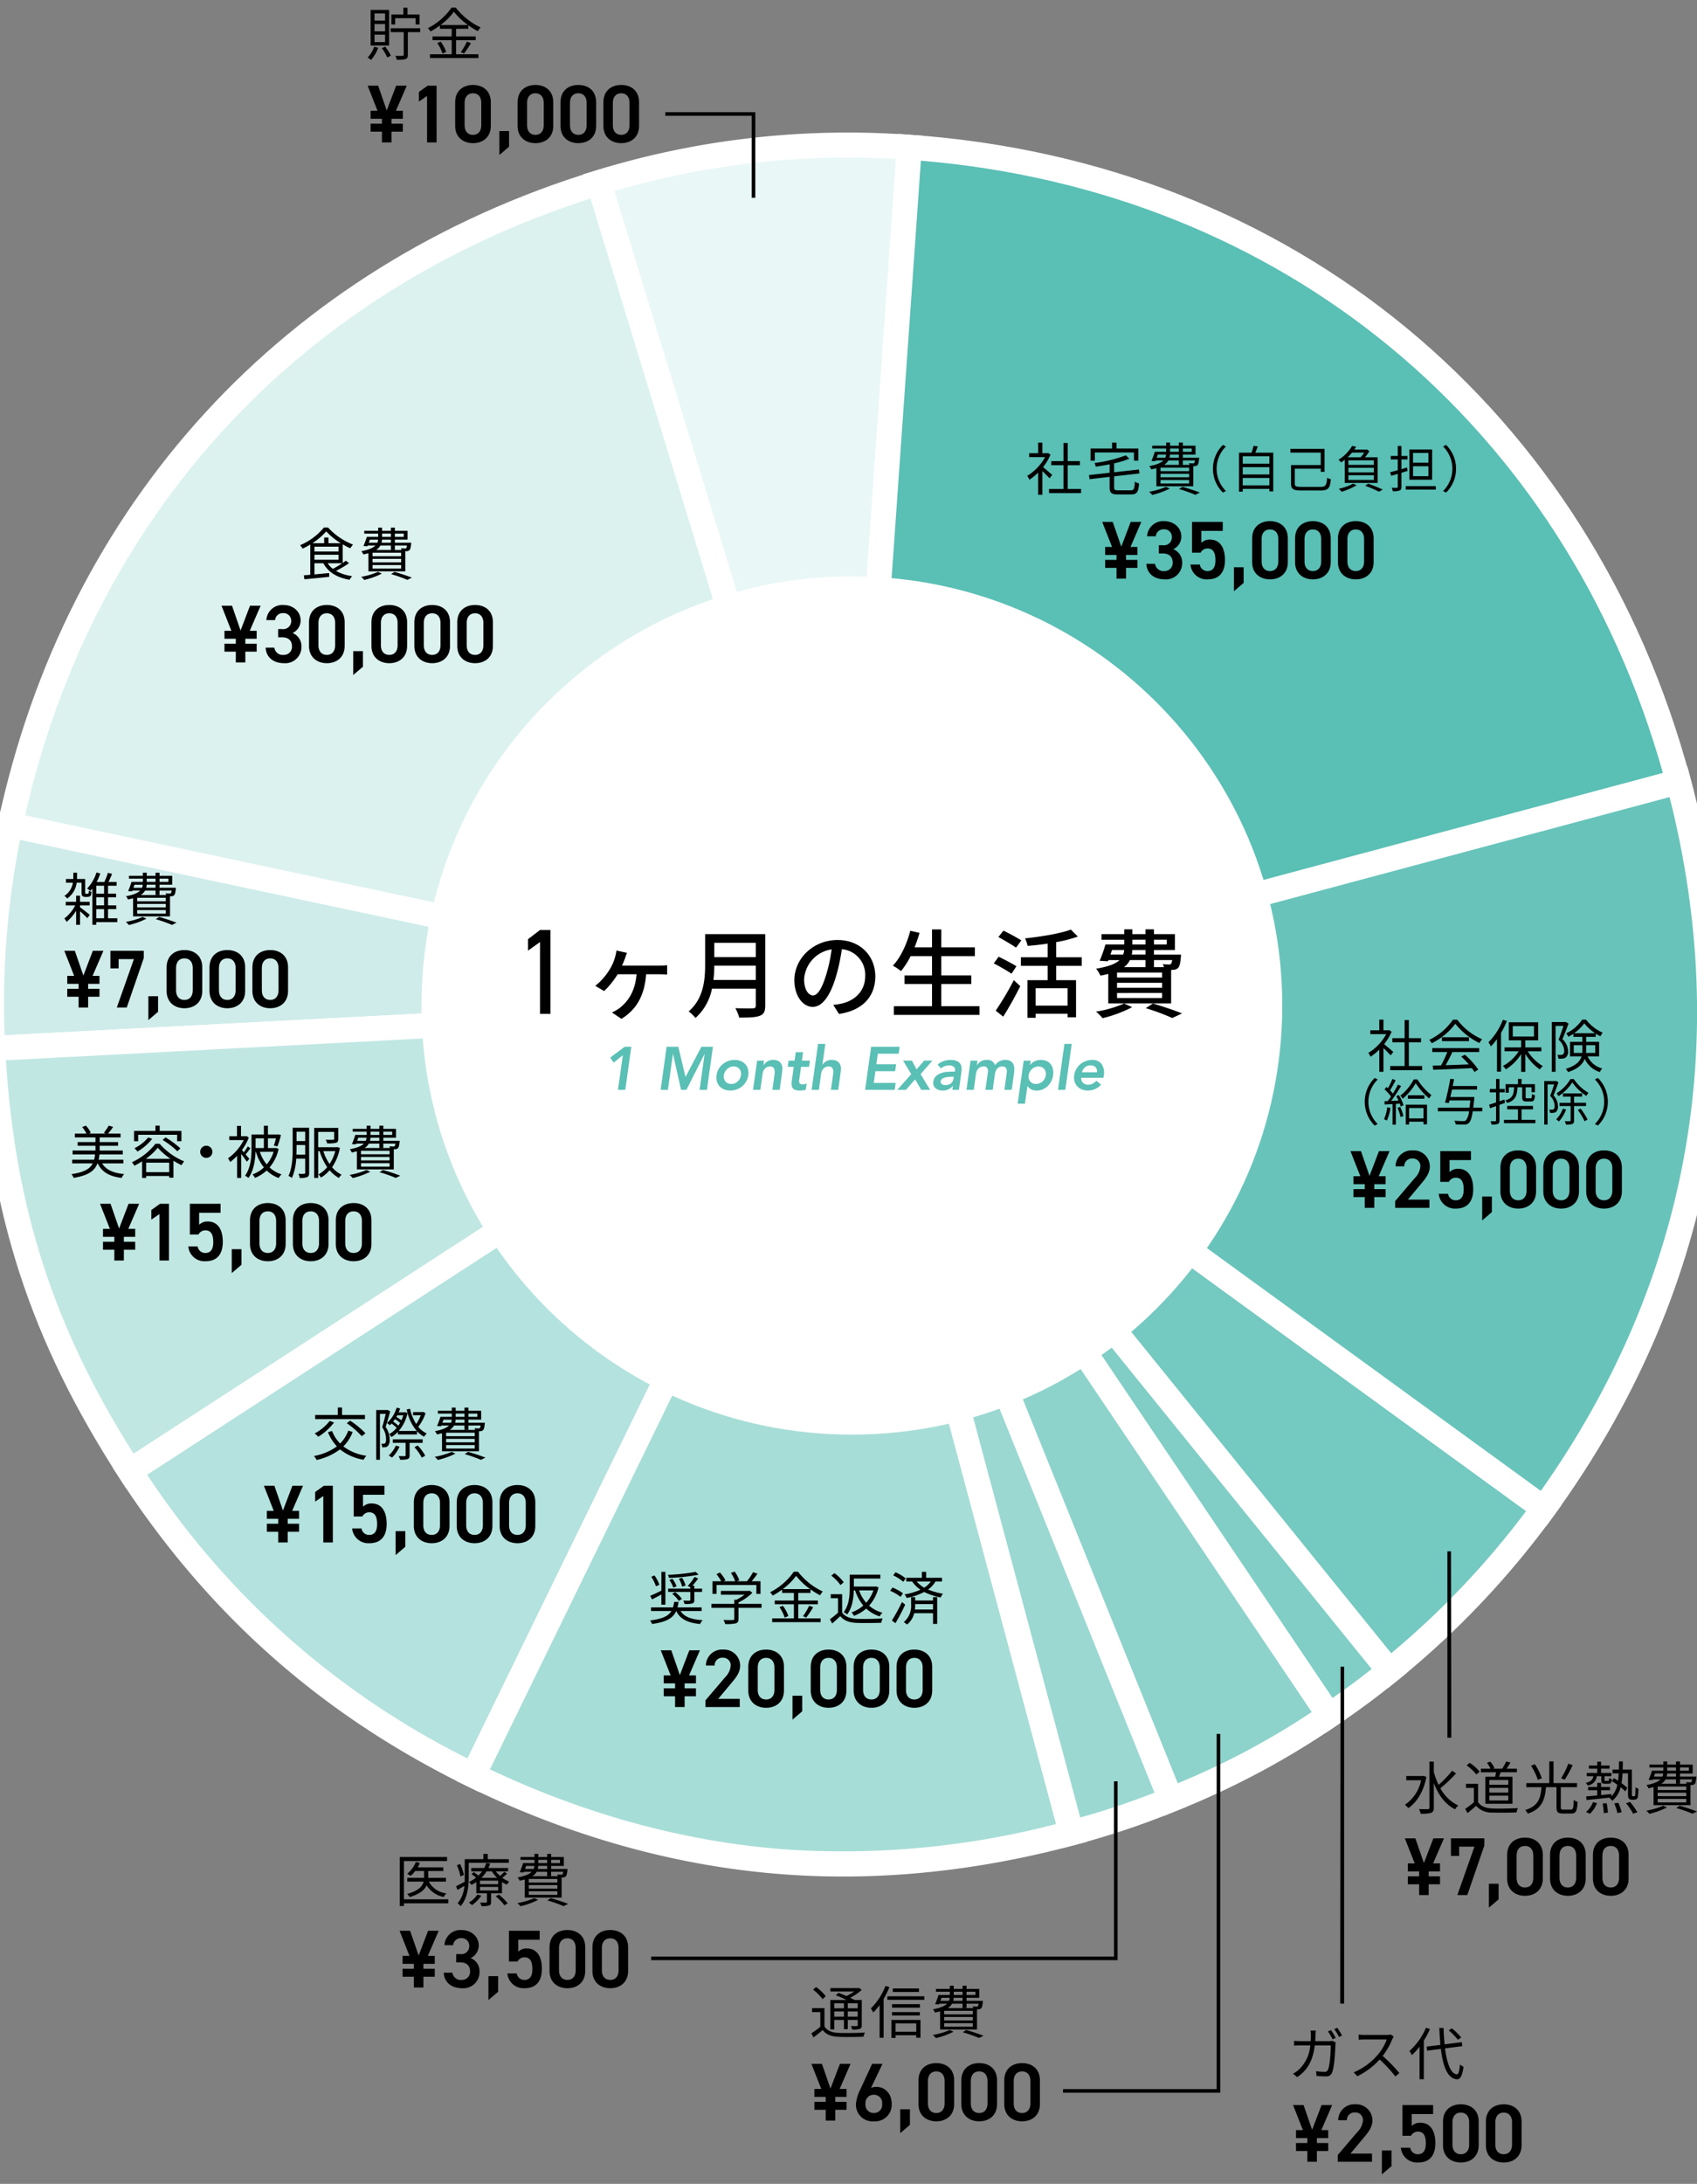 <svg xmlns="http://www.w3.org/2000/svg" xmlns:xlink="http://www.w3.org/1999/xlink" width="475" height="611" viewBox="0 0 475 611">
  <rect x="0" y="0" width="475" height="611" fill="#808080" stroke="none"/>
  <defs>
    <clipPath id="clip-path">
      <rect id="長方形_2994" data-name="長方形 2994" width="475" height="611" transform="translate(95 29)" fill="#fff" stroke="#707070" stroke-width="1"/>
    </clipPath>
  </defs>
  <g id="マスクグループ_227" data-name="マスクグループ 227" transform="translate(-95 -29)" clip-path="url(#clip-path)">
    <g id="グループ_5244" data-name="グループ 5244">
      <g id="グループ_249" data-name="グループ 249" transform="matrix(0.998, 0.07, -0.07, 0.998, 332.764, 309.742)">
        <g id="グループ_248" data-name="グループ 248">
          <path id="パス_98" data-name="パス 98" d="M101.153,743.039,248.988,932.263a223.283,223.283,0,0,1-42.575,26.6Z" transform="translate(-101.153 -743.039)" fill="#8dd3cc"/>
          <path id="パス_98_-_アウトライン" data-name="パス 98 - アウトライン" d="M103.911,740.884,253.9,932.866l-2.758,2.155a227.9,227.9,0,0,1-43.2,26.988l-3.145,1.533L98.007,744.573Zm140.152,190.76L118.9,771.434l89.121,182.732A214.053,214.053,0,0,0,244.063,931.645Z" transform="translate(-101.153 -743.039)" fill="#fff"/>
        </g>
      </g>
      <g id="グループ_5243" data-name="グループ 5243">
        <g id="グループ_235" data-name="グループ 235" transform="matrix(0.998, 0.07, -0.07, 0.998, 263.666, 64.198)">
          <g id="グループ_234" data-name="グループ 234">
            <path id="パス_91" data-name="パス 91" d="M172.04,940.836,85.983,716.662A234.75,234.75,0,0,1,172.04,700.71Z" transform="translate(-85.983 -700.71)" fill="#e9f7f6"/>
            <path id="パス_91_-_アウトライン" data-name="パス 91 - アウトライン" d="M168.773,942.091,81.461,714.649l3.267-1.254A239.388,239.388,0,0,1,172.04,697.21h3.5V940.836ZM90.513,718.7,168.54,921.953V704.234A231.863,231.863,0,0,0,90.513,718.7Z" transform="translate(-85.983 -700.71)" fill="#fff"/>
          </g>
        </g>
        <g id="グループ_237" data-name="グループ 237" transform="matrix(0.998, 0.07, -0.07, 0.998, 111.184, 69.526)">
          <g id="グループ_236" data-name="グループ 236">
            <path id="パス_92" data-name="パス 92" d="M297.03,927.7l-237.8-33.419c12.571-89.433,67.422-158.392,151.738-190.756Z" transform="translate(-59.235 -703.522)" fill="#dcf2ef"/>
            <path id="パス_92_-_アウトライン" data-name="パス 92 - アウトライン" d="M302.427,931.99,55.282,897.257l.487-3.466c12.7-90.314,68.807-160.856,153.949-193.537L212.986,699ZM63.211,891.3l228.422,32.1L208.968,708.065C129.179,739.911,76.3,806.392,63.211,891.3Z" transform="translate(-59.235 -703.522)" fill="#fff"/>
          </g>
        </g>
        <g id="グループ_239" data-name="グループ 239" transform="matrix(0.998, 0.07, -0.07, 0.998, 95.541, 259.653)">
          <g id="グループ_238" data-name="グループ 238" transform="translate(0 0)">
            <path id="パス_93" data-name="パス 93" d="M298.963,770.567,60.625,799.833a239.069,239.069,0,0,1,.545-62.685Z" transform="translate(-58.825 -737.148)" fill="#cfecea"/>
            <path id="パス_93_-_アウトライン" data-name="パス 93 - アウトライン" d="M57.58,803.733l-.428-3.471a242.652,242.652,0,0,1,.553-63.6l.489-3.464L299.45,767.1l-.061,6.94ZM64.172,741.1A235.646,235.646,0,0,0,63.7,795.93l208.454-25.6Z" transform="translate(-58.825 -737.148)" fill="#fff"/>
          </g>
        </g>
        <g id="グループ_241" data-name="グループ 241" transform="matrix(0.998, 0.07, -0.07, 0.998, 95.004, 293.116)">
          <g id="グループ_240" data-name="グループ 240">
            <path id="パス_94" data-name="パス 94" d="M297.479,743.039,105.7,887.548c-27.134-36-41.069-70.49-46.564-115.242Z" transform="translate(-59.139 -743.039)" fill="#c1e7e3"/>
            <path id="パス_94_-_アウトライン" data-name="パス 94 - アウトライン" d="M310.018,737.973l-205,154.477-2.106-2.795c-27.538-36.54-41.666-71.507-47.243-116.922l-.427-3.474ZM106.407,882.635,284.94,748.105,63.059,775.351C68.608,816.636,81.719,849.086,106.407,882.635Z" transform="translate(-59.139 -743.039)" fill="#fff"/>
          </g>
        </g>
        <g id="グループ_243" data-name="グループ 243" transform="matrix(0.998, 0.07, -0.07, 0.998, 141.453, 296.364)">
          <g id="グループ_242" data-name="グループ 242" transform="translate(0)">
            <path id="パス_95" data-name="パス 95" d="M259.123,743.039,169.168,965.682C127.36,948.788,94.485,923.561,67.346,887.55Z" transform="translate(-67.346 -743.039)" fill="#b4e2de"/>
            <path id="パス_95_-_アウトライン" data-name="パス 95 - アウトライン" d="M267.1,732.649,171.1,970.238l-3.245-1.311c-42.151-17.032-75.943-42.962-103.306-79.271l-2.107-2.8ZM167.243,961.1,251.15,753.429,72.266,888.224A229.7,229.7,0,0,0,167.243,961.1Z" transform="translate(-67.346 -743.039)" fill="#fff"/>
          </g>
        </g>
        <g id="グループ_245" data-name="グループ 245" transform="matrix(0.998, 0.07, -0.07, 0.998, 243.027, 303.467)">
          <g id="グループ_244" data-name="グループ 244" transform="translate(0)">
            <path id="パス_96" data-name="パス 96" d="M175.251,743.039l78.178,227.045c-56.933,19.6-112.311,18.153-168.132-4.4Z" transform="translate(-85.297 -743.039)" fill="#a7ddd7"/>
            <path id="パス_96_-_アウトライン" data-name="パス 96 - アウトライン" d="M175.513,733.048l82.365,239.205-3.31,1.139c-26.741,9.206-53.591,13.874-79.805,13.874-30.117,0-60.659-6.171-90.778-18.34l-3.245-1.311Zm73.46,234.844L174.99,753.03l-85.128,210.7c28.222,10.977,56.77,16.54,84.9,16.54A236.934,236.934,0,0,0,248.973,967.892Z" transform="translate(-85.297 -743.039)" fill="#fff"/>
          </g>
        </g>
        <g id="グループ_247" data-name="グループ 247" transform="matrix(0.998, 0.07, -0.07, 0.998, 332.764, 309.742)">
          <g id="グループ_246" data-name="グループ 246">
            <path id="パス_97" data-name="パス 97" d="M101.153,743.039l105.26,215.824a223.66,223.66,0,0,1-27.082,11.222Z" transform="translate(-101.153 -743.039)" fill="#9bd8d2"/>
            <path id="パス_97_-_アウトライン" data-name="パス 97 - アウトライン" d="M104.3,741.5,211.086,960.46,207.962,962a227.983,227.983,0,0,1-27.506,11.4l-3.3,1.12L97.844,744.179Zm97.429,215.736L123.095,796.012l58.4,169.612C188.361,963.171,195.14,960.362,201.728,957.241Z" transform="translate(-101.153 -743.039)" fill="#fff"/>
          </g>
        </g>
        <g id="グループ_251" data-name="グループ 251" transform="matrix(0.998, 0.07, -0.07, 0.998, 332.764, 309.742)">
          <g id="グループ_250" data-name="グループ 250">
            <path id="パス_99" data-name="パス 99" d="M101.153,743.039,264.917,918.66c-5.435,5.066-10.075,9.031-15.929,13.6Z" transform="translate(-101.153 -743.039)" fill="#80cec6"/>
            <path id="パス_99_-_アウトライン" data-name="パス 99 - アウトライン" d="M103.713,740.652,269.864,918.833,267.3,921.22c-5.542,5.166-10.224,9.164-16.161,13.8l-2.758,2.154L98.395,745.194ZM259.956,918.471,153.267,804.058l96.312,123.276C253.228,924.407,256.478,921.631,259.956,918.471Z" transform="translate(-101.153 -743.039)" fill="#fff"/>
          </g>
        </g>
        <g id="グループ_253" data-name="グループ 253" transform="matrix(0.998, 0.07, -0.07, 0.998, 332.764, 309.742)">
          <g id="グループ_252" data-name="グループ 252">
            <path id="パス_100" data-name="パス 100" d="M101.153,743.039,304.792,870.287a239.182,239.182,0,0,1-39.874,48.373Z" transform="translate(-101.153 -743.039)" fill="#74c9c1"/>
            <path id="パス_100_-_アウトライン" data-name="パス 100 - アウトライン" d="M103.008,740.071l206.605,129.1-1.852,2.968A242.764,242.764,0,0,1,267.3,921.221l-2.56,2.384L98.593,745.426ZM299.948,871.388,121.843,760.095,265.074,913.7A235.754,235.754,0,0,0,299.948,871.388Z" transform="translate(-101.153 -743.039)" fill="#fff"/>
          </g>
        </g>
        <g id="グループ_255" data-name="グループ 255" transform="matrix(0.998, 0.07, -0.07, 0.998, 338.217, 231.755)">
          <g id="グループ_254" data-name="グループ 254">
            <path id="パス_101" data-name="パス 101" d="M101.153,807.436l227.039-78.177c24.529,71.223,16.514,141.544-23.4,205.424Z" transform="translate(-101.153 -729.258)" fill="#68c4bb"/>
            <path id="パス_101_-_アウトライン" data-name="パス 101 - アウトライン" d="M330.362,724.809l1.14,3.309c24.754,71.874,16.544,143.944-23.741,208.419l-1.855,2.968L93.075,806.515Zm-26.7,205.038C340.6,868.981,348.3,801.32,326,733.714l-216.77,74.642Z" transform="translate(-101.153 -729.258)" fill="#fff"/>
          </g>
        </g>
        <g id="グループ_257" data-name="グループ 257" transform="matrix(0.998, 0.07, -0.07, 0.998, 349.514, 70.201)">
          <g id="グループ_256" data-name="グループ 256">
            <path id="パス_102" data-name="パス 102" d="M101.153,940.836V700.71c105.43,0,192.718,62.259,227.04,161.949Z" transform="translate(-101.153 -700.71)" fill="#5abfb5"/>
            <path id="パス_102_-_アウトライン" data-name="パス 102 - アウトライン" d="M97.653,945.743V697.21h3.5c107.192,0,195.456,62.96,230.349,164.31l1.139,3.309Zm7-241.51v231.7L323.722,860.5C289.459,765.092,206.018,705.573,104.653,704.233Z" transform="translate(-101.153 -700.71)" fill="#fff"/>
          </g>
        </g>
        <path id="パス_524" data-name="パス 524" d="M120.471,0c66.534,0,120.471,53.757,120.471,120.069S187.005,240.138,120.471,240.138,0,186.381,0,120.069,53.937,0,120.471,0Z" transform="translate(212.967 190.241)" fill="#fff"/>
        <path id="パス_104" data-name="パス 104" d="M2907.679,4070.942l.094-94.264h1v94.264Z" transform="translate(-2437.543 -3481.362)"/>
        <path id="パス_104-2" data-name="パス 104" d="M2907.773,4028.812v-52.135h1l.094,52.135Z" transform="translate(-2407.637 -3513.637)"/>
        <path id="パス_104-3" data-name="パス 104" d="M23.952,0H0V25.184H1V1H23.952Z" transform="translate(306.414 60.391) rotate(90)"/>
        <path id="パス_105" data-name="パス 105" d="M2907.773,4095h44.008V3994.625h-1V4094h-43.008Z" transform="translate(-2515.23 -3480.507)"/>
        <path id="パス_108" data-name="パス 108" d="M2807.773,4050.087h130.543v-50.021h-1v49.021H2807.773Z" transform="translate(-2530.502 -3472.677)"/>
        <g id="グループ_5242" data-name="グループ 5242" transform="translate(-1.775 19.571)">
          <path id="パス_11915" data-name="パス 11915" d="M7.376-4.336c-.4-.352-1.808-1.584-2.56-2.176A14.377,14.377,0,0,0,6.9-10l-.672-.448-.208.048H4.624v-2.976H3.456V-10.4H.944v1.088H5.392A13.879,13.879,0,0,1,.384-4.064a5.382,5.382,0,0,1,.624,1.072,15.108,15.108,0,0,0,2.448-2V1.216H4.624V-5.408c.72.672,1.6,1.568,2.016,2.032ZM11.728-.4V-7.04h3.408V-8.192H11.728v-5.072H10.544v5.072H7.12V-7.04h3.424V-.4H6.5V.768h8.96V-.4Zm6.544-3.9H22.48A30.2,30.2,0,0,1,20.752-.576c-.864.032-1.664.048-2.352.064L18.56.656C21.3.56,25.44.384,29.36.192A10.011,10.011,0,0,1,30.1,1.264L31.168.608a21.309,21.309,0,0,0-3.76-4.176L26.4-3.024a24.589,24.589,0,0,1,2.112,2.16c-2.24.1-4.5.176-6.48.24.64-1.12,1.328-2.5,1.888-3.68h7.5v-1.1H18.272Zm2.72-4.144V-7.36H28.56V-8.448Zm3.072-4.912A16.809,16.809,0,0,1,17.44-7.712a3.738,3.738,0,0,1,.688.944,18.3,18.3,0,0,0,6.608-5.456,19.614,19.614,0,0,0,6.752,5.392,6.373,6.373,0,0,1,.768-1.056A17.238,17.238,0,0,1,25.28-13.36Zm13.984.016a17.966,17.966,0,0,1-4.032,6.3,9.716,9.716,0,0,1,.672,1.152A17.29,17.29,0,0,0,36.4-7.936v9.12h1.136V-9.68a23.768,23.768,0,0,0,1.632-3.328Zm2.768,1.776h5.936V-8.64H40.816Zm8,7.056V-5.6h-4.48V-7.584h3.6V-12.64H39.7v5.056h3.456V-5.6h-4.64v1.088h3.952a11.851,11.851,0,0,1-4.416,4.1,5.86,5.86,0,0,1,.832.944,13.372,13.372,0,0,0,4.272-4.256v4.96h1.184V-3.776A14.736,14.736,0,0,0,48.384.56a5.391,5.391,0,0,1,.848-.944,12.467,12.467,0,0,1-4.208-4.128Zm6.832-8.24-.176.048H51.744V1.216H52.8V-11.616h2.208c-.368,1.12-.88,2.656-1.376,3.856a4.342,4.342,0,0,1,1.584,3.04,1.277,1.277,0,0,1-.352,1.072,1.041,1.041,0,0,1-.56.144A7.334,7.334,0,0,1,53.3-3.52a2.9,2.9,0,0,1,.288,1.056,7.207,7.207,0,0,0,1.184-.016,1.752,1.752,0,0,0,.864-.3A2.052,2.052,0,0,0,56.3-4.592,4.665,4.665,0,0,0,54.72-7.9c.576-1.344,1.216-3.04,1.712-4.368Zm2.24,8.688V-6.208h2.4v1.36c0,.256-.016.528-.032.784ZM63.9-6.208v2.144H61.328c.016-.256.032-.5.032-.752V-6.208Zm-5.92-3.36a11.777,11.777,0,0,0,2.848-2.768,13.539,13.539,0,0,0,3.056,2.768ZM64.992-3.1V-7.168H61.36V-8.56h2.688v-.9A10.991,10.991,0,0,0,65.36-8.7a5.813,5.813,0,0,1,.624-1.024,12.075,12.075,0,0,1-4.656-3.648H60.24a11.022,11.022,0,0,1-4.464,3.824,5.01,5.01,0,0,1,.592.96,12.5,12.5,0,0,0,1.408-.832v.864h2.512v1.392H56.832V-3.1h3.232c-.4,1.36-1.52,2.608-4.416,3.5a3.97,3.97,0,0,1,.64.9C59.1.4,60.4-.944,60.96-2.4A6.893,6.893,0,0,0,65.2,1.3,3.057,3.057,0,0,1,65.888.288a6.038,6.038,0,0,1-4.1-3.392Z" transform="translate(479.39 308.078)"/>
          <path id="パス_11916" data-name="パス 11916" d="M9.73-5.32a9.3,9.3,0,0,0,2.786,6.664l.84-.434a8.761,8.761,0,0,1-2.6-6.23,8.761,8.761,0,0,1,2.6-6.23l-.84-.434A9.3,9.3,0,0,0,9.73-5.32Zm6.286,1.54a10.061,10.061,0,0,1-.91,3.332,3.636,3.636,0,0,1,.812.392,12.321,12.321,0,0,0,.994-3.556Zm2.884.154a13.728,13.728,0,0,1,.854,2.562l.8-.266a12.98,12.98,0,0,0-.9-2.548ZM18.536-6.9a10.674,10.674,0,0,1,.658,1.26l-2.072.084A48.036,48.036,0,0,0,19.908-9.73l-.882-.392a28.514,28.514,0,0,1-1.414,2.506,11.243,11.243,0,0,0-.812-.91c.518-.784,1.106-1.89,1.582-2.814l-.91-.364a17.7,17.7,0,0,1-1.26,2.6c-.14-.126-.266-.252-.406-.364l-.532.686A13.04,13.04,0,0,1,17.08-6.8c-.308.462-.63.91-.924,1.288l-.924.042.084.924c.644-.042,1.4-.084,2.2-.126V1.092h.924V-4.732l1.106-.07a6.514,6.514,0,0,1,.252.812l.784-.35A11.085,11.085,0,0,0,19.264-7.2Zm7.63,3.332v2.9H22.148v-2.9ZM21.2,1.05h.952v-.8h4.018V.994h.994v-5.5H21.2Zm.588-8.19v.966h4.634V-7.14Zm1.652-4.438A14.025,14.025,0,0,1,19.7-7.042a3.841,3.841,0,0,1,.616.882A15.9,15.9,0,0,0,24-10.514a19.811,19.811,0,0,0,3.752,4.27,7.561,7.561,0,0,1,.644-.952,16.959,16.959,0,0,1-3.934-4.382ZM42.63-3.668H40.1c.1-.714.182-1.54.28-2.492.014-.154.028-.49.028-.49h-6.72c.154-.658.322-1.372.476-2.086h7.014V-9.73H34.356c.14-.658.266-1.316.378-1.9l-1.064-.1c-.364,2.086-.994,4.97-1.47,6.65l1.078.112c.056-.224.126-.462.182-.728h5.824c-.084.77-.154,1.442-.238,2.03H30.2V-2.66h8.708A4.842,4.842,0,0,1,38.038-.1a1.008,1.008,0,0,1-.728.182C36.9.084,35.882.07,34.8-.028A2.285,2.285,0,0,1,35.182.994a23.309,23.309,0,0,0,2.492.056A1.709,1.709,0,0,0,38.92.56c.434-.434.756-1.358,1.036-3.22H42.63ZM53.8-9.366v2.744c0,.938.224,1.218,1.2,1.218H56.28c.756,0,1.008-.364,1.106-1.736a2.558,2.558,0,0,1-.854-.35c-.028,1.064-.084,1.2-.364,1.2H55.132c-.308,0-.364-.042-.364-.336V-9.366H56.42v1.372h.952v-2.254H53.62v-1.47h-.994v1.47H49.14v2.38h.924v-1.5h1.47c-.1,2.03-.448,3.08-2.464,3.654a2.493,2.493,0,0,1,.518.728c2.31-.7,2.758-2,2.9-4.382ZM49-5.012l-.182-.938c-.462.168-.924.322-1.372.476V-7.952H48.9V-8.9H47.446v-2.8H46.48v2.8H44.73v.952h1.75v2.814c-.728.238-1.4.462-1.932.63L44.8-3.5c.5-.182,1.078-.378,1.68-.6V-.14c0,.21-.07.252-.238.252s-.714.014-1.316,0a4.159,4.159,0,0,1,.308.952A4.389,4.389,0,0,0,46.97.882c.35-.168.476-.448.476-1.022V-4.452ZM53.62-.28V-3.206h3.206v-.952H49.6v.952h3.01V-.28H48.706V.672H57.5V-.28Zm13.692-11.4a11.339,11.339,0,0,1-3.92,3.99,4,4,0,0,1,.56.812,13.012,13.012,0,0,0,3.864-3.864,14.233,14.233,0,0,0,3.962,3.794,4.666,4.666,0,0,1,.574-.868,12.837,12.837,0,0,1-4.116-3.864Zm-4.032.518-.168.042H59.976V1.064H60.9V-10.164h1.834c-.294.952-.7,2.2-1.106,3.22a3.948,3.948,0,0,1,1.246,2.772,1.234,1.234,0,0,1-.28.952.848.848,0,0,1-.448.112,4.033,4.033,0,0,1-.812-.014A2.108,2.108,0,0,1,61.6-2.2a6.79,6.79,0,0,0,.938-.028,1.506,1.506,0,0,0,.728-.252,1.914,1.914,0,0,0,.546-1.6,4.329,4.329,0,0,0-1.246-3c.462-1.106.966-2.534,1.386-3.682Zm1.89,7.784A7.952,7.952,0,0,1,63.308-.42,6.58,6.58,0,0,1,64.064.2a10.3,10.3,0,0,0,2.03-3.36Zm6.5-.756v-.9H68.32V-6.762h2.254v-.9H65.2v.9h2.156v1.736H64.26v.9h3.094V-.112c0,.168-.056.224-.238.224S66.36.126,65.7.1a3.834,3.834,0,0,1,.35.966A4.887,4.887,0,0,0,67.858.882c.364-.154.462-.448.462-.994V-4.13Zm-2.31,1.106a17.148,17.148,0,0,1,1.89,3.15L72.1-.336A17.144,17.144,0,0,0,70.154-3.4Zm8.414-2.3a9.3,9.3,0,0,0-2.786-6.664l-.84.434a8.761,8.761,0,0,1,2.6,6.23,8.761,8.761,0,0,1-2.6,6.23l.84.434A9.3,9.3,0,0,0,77.77-5.32Z" transform="translate(469.045 323.004)"/>
        </g>
        <g id="グループ_5228" data-name="グループ 5228" transform="translate(-26.094 5.539)">
          <path id="パス_11929" data-name="パス 11929" d="M8.3-10.448h5.728v1.76h1.1v-2.784H11.744v-1.92H10.592v1.92H7.232v2.784H8.3ZM5.472-9.76H2.512v-2.016h2.96Zm0,2.976H2.512V-8.816h2.96Zm0,3.024H2.512V-5.84h2.96Zm1.136-9.008H1.424V-2.8H6.608ZM2.4-2.448A7.444,7.444,0,0,1,.592.544a7.165,7.165,0,0,1,.944.688,10.6,10.6,0,0,0,2-3.408Zm2.16.4A12.47,12.47,0,0,1,6.08.544L7.088.032A12.606,12.606,0,0,0,5.5-2.48ZM15.312-7.632H7.04v1.088h3.648V-.208c0,.224-.08.288-.32.288a19.921,19.921,0,0,1-2.016,0,4.121,4.121,0,0,1,.384,1.1A8.382,8.382,0,0,0,11.2.992c.5-.176.64-.512.64-1.184V-6.544h3.472Zm5.68-.912a17.5,17.5,0,0,0,3.744-3.712,18.786,18.786,0,0,0,3.936,3.712ZM25.344-4.3h5.488v-1.04H25.344V-7.488h3.424V-8.48A20.284,20.284,0,0,0,31.44-6.816a5.387,5.387,0,0,1,.768-1.056,18.848,18.848,0,0,1-6.944-5.536H24.08a17.939,17.939,0,0,1-6.624,5.744,3.827,3.827,0,0,1,.72.928A21.534,21.534,0,0,0,20.816-8.4v.912h3.3v2.144h-5.36V-4.3h5.36V-.352h-6.08V.7H31.6V-.352H25.344Zm-5.264.8A11.138,11.138,0,0,1,21.536-.56l1.024-.448a10.209,10.209,0,0,0-1.52-2.864ZM27.552-.56A26.268,26.268,0,0,0,29.5-3.472L28.384-3.9A18.586,18.586,0,0,1,26.672-.96Z" transform="translate(223.409 39)"/>
          <path id="パス_11928" data-name="パス 11928" d="M1.357-5.244v2.231H4.531V0H7.2V-3.013h3.174V-5.244H7.2v-1.38h3.174V-8.855H8.441l3.036-7.015H8.51L5.865-8.947,3.473-15.87H.529l2.76,7.015H1.357v2.231H4.531v1.38ZM19.826-15.87H17.319l-2.438,1.748v2.691l2.277-1.564V0h2.668ZM35.006-4.646v-6.578c0-3.358-2.346-4.853-4.991-4.853s-4.991,1.495-4.991,4.876v6.555c0,3.289,2.346,4.853,4.991,4.853S35.006-1.357,35.006-4.646Zm-2.668-6.417v6.256c0,1.7-.9,2.691-2.323,2.691-1.449,0-2.346-.989-2.346-2.691v-6.256c0-1.7.9-2.691,2.346-2.691C31.441-13.754,32.338-12.765,32.338-11.063Zm7.774,7.889H37.4V3.519L40.112,1.2ZM52.486-4.646v-6.578c0-3.358-2.346-4.853-4.991-4.853S42.5-14.582,42.5-11.2v6.555C42.5-1.357,44.85.207,47.5.207S52.486-1.357,52.486-4.646Zm-2.668-6.417v6.256c0,1.7-.9,2.691-2.323,2.691-1.449,0-2.346-.989-2.346-2.691v-6.256c0-1.7.9-2.691,2.346-2.691C48.921-13.754,49.818-12.765,49.818-11.063ZM64.492-4.646v-6.578c0-3.358-2.346-4.853-4.991-4.853S54.51-14.582,54.51-11.2v6.555C54.51-1.357,56.856.207,59.5.207S64.492-1.357,64.492-4.646Zm-2.668-6.417v6.256c0,1.7-.9,2.691-2.323,2.691-1.449,0-2.346-.989-2.346-2.691v-6.256c0-1.7.9-2.691,2.346-2.691C60.927-13.754,61.824-12.765,61.824-11.063ZM76.5-4.646v-6.578c0-3.358-2.346-4.853-4.991-4.853s-4.991,1.495-4.991,4.876v6.555c0,3.289,2.346,4.853,4.991,4.853S76.5-1.357,76.5-4.646ZM73.83-11.063v6.256c0,1.7-.9,2.691-2.323,2.691-1.449,0-2.346-.989-2.346-2.691v-6.256c0-1.7.9-2.691,2.346-2.691C72.933-13.754,73.83-12.765,73.83-11.063Z" transform="translate(223.471 63.309)"/>
        </g>
        <g id="グループ_5229" data-name="グループ 5229" transform="translate(-73.248 88.466)">
          <g id="グループ_5241" data-name="グループ 5241" transform="translate(0.037 -1)">
            <path id="パス_11924" data-name="パス 11924" d="M7.376-4.336c-.4-.352-1.808-1.584-2.56-2.176A14.377,14.377,0,0,0,6.9-10l-.672-.448-.208.048H4.624v-2.976H3.456V-10.4H.944v1.088H5.392A13.879,13.879,0,0,1,.384-4.064a5.382,5.382,0,0,1,.624,1.072,15.108,15.108,0,0,0,2.448-2V1.216H4.624V-5.408c.72.672,1.6,1.568,2.016,2.032ZM11.728-.4V-7.04h3.408V-8.192H11.728v-5.072H10.544v5.072H7.12V-7.04h3.424V-.4H6.5V.768h8.96V-.4Zm7.6-10.208H30.272V-8.32H31.5v-3.392H25.376v-1.664H24.144v1.664H18.128V-8.32h1.2ZM25.92-.016c-1.024,0-1.2-.144-1.2-.816v-3.1l7.1-.816-.16-1.1-6.944.784v-2.5a26.512,26.512,0,0,0,4.256-1.3L28-9.808a39.322,39.322,0,0,1-8.784,2.16,3.814,3.814,0,0,1,.368,1.008c1.248-.176,2.576-.4,3.872-.656v2.368l-5.776.64.16,1.152,5.616-.656v2.96c0,1.552.528,1.968,2.384,1.968h3.568c1.712,0,2.1-.672,2.288-3.072a3.874,3.874,0,0,1-1.184-.5c-.1,2-.24,2.416-1.168,2.416Zm11.024-10h2.3a2.284,2.284,0,0,1-.208.864h-2.4Zm3.424-1.7h2.464v.912H40.368Zm6.064,0v.912h-2.48v-.912Zm-3.6,2.56H40.224a4.882,4.882,0,0,0,.128-.864h2.48Zm4.5.784a1.758,1.758,0,0,1-.208.736.625.625,0,0,1-.384.08c-.16,0-.608-.016-1.1-.048a3.121,3.121,0,0,1,.176.464H38.7a3.362,3.362,0,0,0,1.2-1.232h2.928v1.2h1.12v-1.2ZM45.7-5.376h-8v-.992h8Zm0,1.712h-8V-4.64h8Zm0,1.744h-8v-.992h8Zm-9.152.768H46.88V-6.784h.384a1.106,1.106,0,0,0,.768-.288c.256-.256.352-.72.464-1.7.016-.144.032-.384.032-.384H43.952v-.864H47.5V-12.5H43.952v-.88h-1.12v.88H40.368v-.88H39.28v.88h-3.9v.784h3.9v.912H36.1a24.1,24.1,0,0,1-.944,2.576l1.1.064.08-.208h2.176c-.656.656-1.84,1.184-3.952,1.584a3.59,3.59,0,0,1,.56.912c.528-.112.992-.224,1.424-.336Zm2.688.16A20.943,20.943,0,0,1,34.512.384a7.431,7.431,0,0,1,.864.88A22.173,22.173,0,0,0,40.3-.512Zm3.648.624a39.65,39.65,0,0,1,4.56,1.6L48.7.608C47.52.144,45.6-.512,43.84-.992Z" transform="translate(455.344 78.736)"/>
            <path id="パス_11925" data-name="パス 11925" d="M9.73-5.32a9.3,9.3,0,0,0,2.786,6.664l.84-.434a8.761,8.761,0,0,1-2.6-6.23,8.761,8.761,0,0,1,2.6-6.23l-.84-.434A9.3,9.3,0,0,0,9.73-5.32ZM18.06-.672V-2.744h7.462V-.672Zm7.462-5.082v2.03H18.06v-2.03Zm0-3.066v2.086H18.06V-8.82Zm-3.948-.994c.238-.532.49-1.162.7-1.764l-1.19-.154a17.645,17.645,0,0,1-.546,1.918H17.024V1.092H18.06V.308h7.462v.714H26.6V-9.814ZM34.468-.252c-1.512,0-1.834-.168-1.834-.91V-5.334H39.9v.882h1.064v-6.44H31.4v1.05h8.5v3.486H31.584v5.194C31.584.42,32.3.77,34.524.77H39.8c2.24,0,2.7-.672,2.926-3.15a3.586,3.586,0,0,1-1.036-.42C41.51-.658,41.3-.252,39.816-.252Zm17.6-9.59a7.713,7.713,0,0,1-1.022,1.316H47.418A11.958,11.958,0,0,0,48.65-9.842ZM54.754-6.4H47.642V-7.672h7.112Zm0,2.1H47.642V-5.6h7.112Zm0,2.114H47.642V-3.5h7.112Zm-8.134.84h9.2V-8.526H52.262a9.982,9.982,0,0,0,1.246-1.736l-.7-.462-.154.042h-3.36c.182-.266.35-.532.518-.8L48.678-11.7a11.281,11.281,0,0,1-3.836,3.878,3.467,3.467,0,0,1,.77.728c.35-.238.686-.476,1.008-.728Zm2.338.2a15.41,15.41,0,0,1-4,1.428,7.254,7.254,0,0,1,.784.84A20.046,20.046,0,0,0,49.952-.7Zm3.388.588a30.536,30.536,0,0,1,3.822,1.652L57.26.518a38.129,38.129,0,0,0-4.1-1.652ZM70.042-7H65.73V-9.73h4.312Zm0,3.766H65.73V-6.02h4.312Zm1.036-7.476H64.722v8.456h6.356ZM64.064-5.67c-.532.154-1.064.322-1.582.476v-2.73h1.694V-8.9H62.482v-2.8H61.46v2.8H59.486v.98H61.46v3c-.812.224-1.554.434-2.142.574l.308,1.008,1.834-.546v3.64c0,.2-.07.266-.266.266-.168,0-.77.014-1.442-.014a3.916,3.916,0,0,1,.322.966,4.978,4.978,0,0,0,1.89-.2c.378-.154.518-.434.518-1.022V-4.2c.574-.154,1.148-.336,1.722-.518ZM63.686-.462v.98H72.1v-.98ZM77.77-5.32a9.3,9.3,0,0,0-2.786-6.664l-.84.434a8.761,8.761,0,0,1,2.6,6.23,8.761,8.761,0,0,1-2.6,6.23l.84.434A9.3,9.3,0,0,0,77.77-5.32Z" transform="translate(497.996 78)"/>
          </g>
          <path id="パス_11923" data-name="パス 11923" d="M1.357-5.244v2.231H4.531V0H7.2V-3.013h3.174V-5.244H7.2v-1.38h3.174V-8.855H8.441l3.036-7.015H8.51L5.865-8.947,3.473-15.87H.529l2.76,7.015H1.357v2.231H4.531v1.38ZM16.376-7.038h1.1c1.84,0,2.783.966,2.783,2.576A2.253,2.253,0,0,1,17.94-2.116,2.359,2.359,0,0,1,15.318-4.14H12.88C13.018-1.633,14.835.207,18.055.207a4.526,4.526,0,0,0,4.853-4.6,3.97,3.97,0,0,0-2.484-3.841,3.882,3.882,0,0,0,2.254-3.542c0-2.392-2.024-4.3-4.807-4.3a4.488,4.488,0,0,0-4.784,4.232h2.438A2.15,2.15,0,0,1,17.779-13.8a2.114,2.114,0,0,1,2.254,2.093A2.234,2.234,0,0,1,17.48-9.338h-1.1Zm13.639-1.4c1.564,0,2.208,1.15,2.208,3.335,0,2.093-.851,2.99-2.208,2.99a2.113,2.113,0,0,1-2.162-1.817H25.231a4.558,4.558,0,0,0,4.83,4.14c3.174,0,4.83-1.932,4.83-5.4,0-3.68-1.541-5.727-4.186-5.727a3.249,3.249,0,0,0-2.438.92v-3.358h6V-15.87h-8.6v8.6h2.415A2.146,2.146,0,0,1,30.015-8.441Zm10.1,5.267H37.4V3.519L40.112,1.2ZM52.486-4.646v-6.578c0-3.358-2.346-4.853-4.991-4.853S42.5-14.582,42.5-11.2v6.555C42.5-1.357,44.85.207,47.5.207S52.486-1.357,52.486-4.646Zm-2.668-6.417v6.256c0,1.7-.9,2.691-2.323,2.691-1.449,0-2.346-.989-2.346-2.691v-6.256c0-1.7.9-2.691,2.346-2.691C48.921-13.754,49.818-12.765,49.818-11.063ZM64.492-4.646v-6.578c0-3.358-2.346-4.853-4.991-4.853S54.51-14.582,54.51-11.2v6.555C54.51-1.357,56.856.207,59.5.207S64.492-1.357,64.492-4.646Zm-2.668-6.417v6.256c0,1.7-.9,2.691-2.323,2.691-1.449,0-2.346-.989-2.346-2.691v-6.256c0-1.7.9-2.691,2.346-2.691C60.927-13.754,61.824-12.765,61.824-11.063ZM76.5-4.646v-6.578c0-3.358-2.346-4.853-4.991-4.853s-4.991,1.495-4.991,4.876v6.555c0,3.289,2.346,4.853,4.991,4.853S76.5-1.357,76.5-4.646ZM73.83-11.063v6.256c0,1.7-.9,2.691-2.323,2.691-1.449,0-2.346-.989-2.346-2.691v-6.256c0-1.7.9-2.691,2.346-2.691C72.933-13.754,73.83-12.765,73.83-11.063Z" transform="translate(476.235 102.421)"/>
        </g>
        <path id="パス_11917" data-name="パス 11917" d="M1.357-5.244v2.231H4.531V0H7.2V-3.013h3.174V-5.244H7.2v-1.38h3.174V-8.855H8.441l3.036-7.015H8.51L5.865-8.947,3.473-15.87H.529l2.76,7.015H1.357v2.231H4.531v1.38ZM22.632-2.3H16.606l3.749-4.485C21.367-8,22.747-9.568,22.747-11.569a4.519,4.519,0,0,0-4.807-4.508,4.5,4.5,0,0,0-4.784,4.462h2.438A2.128,2.128,0,0,1,17.848-13.8,2.115,2.115,0,0,1,20.1-11.615a5.236,5.236,0,0,1-1.61,3.335L13.041-1.886V0h9.591Zm7.383-6.141c1.564,0,2.208,1.15,2.208,3.335,0,2.093-.851,2.99-2.208,2.99a2.113,2.113,0,0,1-2.162-1.817H25.231a4.558,4.558,0,0,0,4.83,4.14c3.174,0,4.83-1.932,4.83-5.4,0-3.68-1.541-5.727-4.186-5.727a3.249,3.249,0,0,0-2.438.92v-3.358h6V-15.87h-8.6v8.6h2.415A2.146,2.146,0,0,1,30.015-8.441Zm10.1,5.267H37.4V3.519L40.112,1.2ZM52.486-4.646v-6.578c0-3.358-2.346-4.853-4.991-4.853S42.5-14.582,42.5-11.2v6.555C42.5-1.357,44.85.207,47.5.207S52.486-1.357,52.486-4.646Zm-2.668-6.417v6.256c0,1.7-.9,2.691-2.323,2.691-1.449,0-2.346-.989-2.346-2.691v-6.256c0-1.7.9-2.691,2.346-2.691C48.921-13.754,49.818-12.765,49.818-11.063ZM64.492-4.646v-6.578c0-3.358-2.346-4.853-4.991-4.853S54.51-14.582,54.51-11.2v6.555C54.51-1.357,56.856.207,59.5.207S64.492-1.357,64.492-4.646Zm-2.668-6.417v6.256c0,1.7-.9,2.691-2.323,2.691-1.449,0-2.346-.989-2.346-2.691v-6.256c0-1.7.9-2.691,2.346-2.691C60.927-13.754,61.824-12.765,61.824-11.063ZM76.5-4.646v-6.578c0-3.358-2.346-4.853-4.991-4.853s-4.991,1.495-4.991,4.876v6.555c0,3.289,2.346,4.853,4.991,4.853S76.5-1.357,76.5-4.646ZM73.83-11.063v6.256c0,1.7-.9,2.691-2.323,2.691-1.449,0-2.346-.989-2.346-2.691v-6.256c0-1.7.9-2.691,2.346-2.691C72.933-13.754,73.83-12.765,73.83-11.063Z" transform="translate(472.471 366.931)"/>
        <g id="グループ_5237" data-name="グループ 5237" transform="translate(-57.305 57.205)">
          <path id="パス_11906" data-name="パス 11906" d="M5.776-9.36,5.6-9.312H.928v1.184h4.16A10.916,10.916,0,0,1,.544-1.264a4.8,4.8,0,0,1,.944.944C3.824-1.9,5.76-4.864,6.56-9.056Zm8-1.44A30.356,30.356,0,0,1,9.984-6.832,19.533,19.533,0,0,1,8.64-10.448v-2.9H7.408V-.464c0,.32-.112.416-.432.432-.32,0-1.344.016-2.5-.032a4.737,4.737,0,0,1,.48,1.3A9.612,9.612,0,0,0,7.888.992C8.416.768,8.64.384,8.64-.464V-7.328C9.9-4.048,11.824-1.36,14.592,0a4.5,4.5,0,0,1,.9-1.072A10.937,10.937,0,0,1,10.48-5.888a39.124,39.124,0,0,0,4.368-4.144ZM29.488-6.864h-5.3V-8.192h5.3Zm0,2.192h-5.3V-6h5.3Zm0,2.208h-5.3V-3.808h5.3ZM23.072-9.1v7.552h7.584V-9.1H26.9c.144-.384.3-.832.448-1.264H31.9v-.992h-2.9c.352-.5.752-1.136,1.088-1.728l-1.184-.3a16.023,16.023,0,0,1-1.12,2.032H25.184l.416-.176a5.765,5.765,0,0,0-1.184-1.808l-.912.352a7.527,7.527,0,0,1,1.008,1.632h-2.7v.992h4.24c-.064.416-.16.864-.24,1.264Zm-1.6-1.424a12.175,12.175,0,0,0-2.784-2.464l-.88.72a11.039,11.039,0,0,1,2.72,2.528ZM21.024-7.12H17.632V-6h2.224v4.048A26.717,26.717,0,0,1,17.424-.128l.64,1.2C18.912.384,19.712-.3,20.48-.976A5.7,5.7,0,0,0,25.008.912c1.76.064,5.04.032,6.784-.032a5.414,5.414,0,0,1,.384-1.216c-1.872.128-5.424.176-7.168.112-1.84-.08-3.232-.624-3.984-1.792ZM46.3-12.784a23.775,23.775,0,0,1-2.016,4.1l.992.4A33.578,33.578,0,0,0,47.5-12.336Zm-7.44,4.1a15.571,15.571,0,0,0-1.936-3.92l-1.072.4A17.245,17.245,0,0,1,37.744-8.24ZM44.912.08c-.608,0-.736-.112-.736-.64V-6.192H48.72V-7.328H42.144v-6.064H40.96v6.064H34.528v1.136h4.256c-.256,3.024-.848,5.28-4.576,6.4a3.705,3.705,0,0,1,.736,1.008C38.928-.1,39.728-2.7,40.032-6.192h2.944V-.544c0,1.344.4,1.728,1.808,1.728h2.3c1.344,0,1.664-.688,1.808-3.264a3.434,3.434,0,0,1-1.088-.528C47.728-.32,47.616.08,46.992.08ZM55.52-9.264V-8.24c0,.864.192,1.088,1.04,1.088h.976c.624,0,.88-.272.96-1.264a2.7,2.7,0,0,1-.784-.336c-.032.72-.08.8-.32.8h-.7c-.256,0-.272-.032-.272-.288V-9.264h1.92v-.9h-2.88v-1.2h2.368v-.88H55.456v-1.072H54.368v1.072h-2.32v.88h2.32v1.2H51.44v.9H53.3c-.176.992-.7,1.536-2.144,1.856a2.444,2.444,0,0,1,.544.736,2.922,2.922,0,0,0,2.56-2.592Zm-3.168,10.5A8.041,8.041,0,0,0,54.3-1.712l-1.088-.3A7.311,7.311,0,0,1,51.248.768Zm3.536-2.848a16.036,16.036,0,0,1,.32,2.688L57.36.928a14.449,14.449,0,0,0-.368-2.64Zm3.264-.016a13.764,13.764,0,0,1,.88,2.688L61.2.816a13.948,13.948,0,0,0-.928-2.656Zm3.3-.064a16.745,16.745,0,0,1,1.968,2.928L65.6.816a18.288,18.288,0,0,0-2.048-2.88Zm1.9-1.952a.29.29,0,0,1-.208-.048,2.18,2.18,0,0,1-.064-.736V-11.12H61.5c.032-.72.032-1.472.048-2.272H60.464c0,.8-.016,1.552-.032,2.272H58.656v1.072h1.728c-.032.736-.1,1.424-.176,2.064-.4-.272-.8-.512-1.168-.736l-.528.848c.48.288.992.64,1.488,1.008a6.26,6.26,0,0,1-1.664,3.248l-.016-.656c-.96.1-1.936.208-2.864.288V-5.328h2.5V-6.24h-2.5V-7.392H54.368V-6.24H51.824v.912h2.544v1.456c-1.168.112-2.24.208-3.088.256l.112,1.024c1.728-.176,4.176-.432,6.576-.688l-.16.112a3.57,3.57,0,0,1,.768.784,6.713,6.713,0,0,0,2.352-3.792A13,13,0,0,1,62.24-5.008l.56-.976a13.365,13.365,0,0,0-1.632-1.328,23.169,23.169,0,0,0,.288-2.736h1.536V-4.5c0,1.072.08,1.328.288,1.536a1.2,1.2,0,0,0,.8.288H64.7a1.165,1.165,0,0,0,.688-.192,1.007,1.007,0,0,0,.384-.72,19.352,19.352,0,0,0,.128-2.16,2.228,2.228,0,0,1-.816-.432c0,.912-.016,1.616-.032,1.92-.032.3-.064.464-.128.528a.37.37,0,0,1-.272.08Zm6.192-6.368h2.3a2.284,2.284,0,0,1-.208.864h-2.4Zm3.424-1.7h2.464v.912H73.968Zm6.064,0v.912h-2.48v-.912Zm-3.6,2.56H73.824a4.881,4.881,0,0,0,.128-.864h2.48Zm4.5.784a1.758,1.758,0,0,1-.208.736.625.625,0,0,1-.384.08c-.16,0-.608-.016-1.1-.048a3.12,3.12,0,0,1,.176.464H72.3a3.362,3.362,0,0,0,1.2-1.232h2.928v1.2h1.12v-1.2ZM79.3-5.376h-8v-.992h8Zm0,1.712h-8V-4.64h8Zm0,1.744h-8v-.992h8Zm-9.152.768H80.48V-6.784h.384a1.106,1.106,0,0,0,.768-.288c.256-.256.352-.72.464-1.7.016-.144.032-.384.032-.384H77.552v-.864H81.1V-12.5H77.552v-.88h-1.12v.88H73.968v-.88H72.88v.88h-3.9v.784h3.9v.912H69.7a24.1,24.1,0,0,1-.944,2.576l1.1.064.08-.208h2.176c-.656.656-1.84,1.184-3.952,1.584a3.59,3.59,0,0,1,.56.912c.528-.112.992-.224,1.424-.336Zm2.688.16A20.943,20.943,0,0,1,68.112.384a7.431,7.431,0,0,1,.864.88A22.173,22.173,0,0,0,73.9-.512Zm3.648.624a39.649,39.649,0,0,1,4.56,1.6L82.3.608C81.12.144,79.2-.512,77.44-.992Z" transform="translate(545 478)"/>
          <path id="パス_11911" data-name="パス 11911" d="M1.357-5.244v2.231H4.531V0H7.2V-3.013h3.174V-5.244H7.2v-1.38h3.174V-8.855H8.441l3.036-7.015H8.51L5.865-8.947,3.473-15.87H.529l2.76,7.015H1.357v2.231H4.531v1.38Zm14.375-5.7v-2.6H20.01L15.226,0h2.783L22.77-13.823V-15.87H13.432v4.922Zm11.04,7.774H24.058V3.519L26.772,1.2ZM39.146-4.646v-6.578c0-3.358-2.346-4.853-4.991-4.853s-4.991,1.495-4.991,4.876v6.555c0,3.289,2.346,4.853,4.991,4.853S39.146-1.357,39.146-4.646Zm-2.668-6.417v6.256c0,1.7-.9,2.691-2.323,2.691-1.449,0-2.346-.989-2.346-2.691v-6.256c0-1.7.9-2.691,2.346-2.691C35.581-13.754,36.478-12.765,36.478-11.063ZM51.152-4.646v-6.578c0-3.358-2.346-4.853-4.991-4.853S41.17-14.582,41.17-11.2v6.555c0,3.289,2.346,4.853,4.991,4.853S51.152-1.357,51.152-4.646Zm-2.668-6.417v6.256c0,1.7-.9,2.691-2.323,2.691-1.449,0-2.346-.989-2.346-2.691v-6.256c0-1.7.9-2.691,2.346-2.691C47.587-13.754,48.484-12.765,48.484-11.063ZM63.158-4.646v-6.578c0-3.358-2.346-4.853-4.991-4.853s-4.991,1.495-4.991,4.876v6.555c0,3.289,2.346,4.853,4.991,4.853S63.158-1.357,63.158-4.646ZM60.49-11.063v6.256c0,1.7-.9,2.691-2.323,2.691-1.449,0-2.346-.989-2.346-2.691v-6.256c0-1.7.9-2.691,2.346-2.691C59.593-13.754,60.49-12.765,60.49-11.063Z" transform="translate(545 502)"/>
        </g>
        <g id="グループ_5238" data-name="グループ 5238" transform="translate(-35.492 51.022)">
          <path id="パス_11907" data-name="パス 11907" d="M12.048-12.544l-.848.368a19.392,19.392,0,0,1,1.3,2.208l.864-.384A24.8,24.8,0,0,0,12.048-12.544Zm1.76-.64-.848.368a16.629,16.629,0,0,1,1.328,2.192l.848-.384A19.839,19.839,0,0,0,13.808-13.184Zm-6,.784H6.3a9.3,9.3,0,0,1,.112,1.328c0,.56-.032,1.1-.064,1.616H3.536c-.608,0-1.264-.032-1.824-.08v1.344a17.073,17.073,0,0,1,1.84-.064H6.24A10.288,10.288,0,0,1,3.072-1.52,7.886,7.886,0,0,1,1.424-.336L2.592.608C5.264-1.232,6.928-3.648,7.5-8.256h4.48c0,1.712-.208,5.648-.816,6.88a.875.875,0,0,1-.928.512A19.466,19.466,0,0,1,7.856-1.04L8.016.288C8.848.352,9.776.4,10.592.4A1.64,1.64,0,0,0,12.3-.576c.72-1.536.912-6.192.976-7.728a5,5,0,0,1,.08-.784l-.9-.448a5.766,5.766,0,0,1-1.024.08H7.632c.032-.528.064-1.072.08-1.648C7.728-11.488,7.76-12.048,7.808-12.4ZM29.6-10.7l-.816-.624a4.381,4.381,0,0,1-1.2.128H21.408c-.48,0-1.392-.064-1.616-.1V-9.84c.176-.016,1.056-.08,1.616-.08h6.24a14.079,14.079,0,0,1-2.656,4.448A18.3,18.3,0,0,1,18.4-.72L19.424.352a20.284,20.284,0,0,0,6.24-4.672,36.942,36.942,0,0,1,4.4,4.752l1.12-.96a44.383,44.383,0,0,0-4.672-4.784A20.25,20.25,0,0,0,29.2-10,4.59,4.59,0,0,1,29.6-10.7Zm18.9.224a16.885,16.885,0,0,0-2.64-2.56l-.864.576A17.072,17.072,0,0,1,47.568-9.84ZM38.624-13.2A17.936,17.936,0,0,1,34-6.7a7.818,7.818,0,0,1,.688,1.152A18.132,18.132,0,0,0,36.832-7.9V1.2h1.2V-9.616a21.567,21.567,0,0,0,1.712-3.232ZM48.8-8.048l-.16-1.12-4.784.608c-.16-1.408-.256-2.96-.3-4.576H42.368c.064,1.664.176,3.248.3,4.736L38.8-7.92l.16,1.12,3.84-.48c.608,4.992,1.888,8.3,4.512,8.5.832.048,1.472-.784,1.824-3.52a4.84,4.84,0,0,1-.992-.624c-.16,1.84-.416,2.784-.88,2.752-1.712-.16-2.752-3.024-3.3-7.264Z" transform="translate(491 558.505)"/>
          <path id="パス_11912" data-name="パス 11912" d="M1.357-5.244v2.231H4.531V0H7.2V-3.013h3.174V-5.244H7.2v-1.38h3.174V-8.855H8.441l3.036-7.015H8.51L5.865-8.947,3.473-15.87H.529l2.76,7.015H1.357v2.231H4.531v1.38ZM22.632-2.3H16.606l3.749-4.485C21.367-8,22.747-9.568,22.747-11.569a4.519,4.519,0,0,0-4.807-4.508,4.5,4.5,0,0,0-4.784,4.462h2.438A2.128,2.128,0,0,1,17.848-13.8,2.115,2.115,0,0,1,20.1-11.615a5.236,5.236,0,0,1-1.61,3.335L13.041-1.886V0h9.591Zm5.474-.874H25.392V3.519L28.106,1.2Zm7.383-5.267c1.564,0,2.208,1.15,2.208,3.335,0,2.093-.851,2.99-2.208,2.99a2.113,2.113,0,0,1-2.162-1.817H30.7a4.558,4.558,0,0,0,4.83,4.14c3.174,0,4.83-1.932,4.83-5.4,0-3.68-1.541-5.727-4.186-5.727a3.249,3.249,0,0,0-2.438.92v-3.358h6V-15.87h-8.6v8.6h2.415A2.146,2.146,0,0,1,35.489-8.441Zm17,3.795v-6.578c0-3.358-2.346-4.853-4.991-4.853S42.5-14.582,42.5-11.2v6.555C42.5-1.357,44.85.207,47.5.207S52.486-1.357,52.486-4.646Zm-2.668-6.417v6.256c0,1.7-.9,2.691-2.323,2.691-1.449,0-2.346-.989-2.346-2.691v-6.256c0-1.7.9-2.691,2.346-2.691C48.921-13.754,49.818-12.765,49.818-11.063ZM64.492-4.646v-6.578c0-3.358-2.346-4.853-4.991-4.853S54.51-14.582,54.51-11.2v6.555C54.51-1.357,56.856.207,59.5.207S64.492-1.357,64.492-4.646Zm-2.668-6.417v6.256c0,1.7-.9,2.691-2.323,2.691-1.449,0-2.346-.989-2.346-2.691v-6.256c0-1.7.9-2.691,2.346-2.691C60.927-13.754,61.824-12.765,61.824-11.063Z" transform="translate(491.895 582.8)"/>
        </g>
        <g id="グループ_5239" data-name="グループ 5239" transform="translate(-185.41 2.297)">
          <path id="パス_11908" data-name="パス 11908" d="M9.632-8.48v1.408H6.944V-8.48Zm3.856,1.408H10.7V-8.48h2.784ZM10.7-4.736V-6.192h2.784v1.456Zm-3.76,0V-6.192H9.632v1.456Zm0,.912H9.632v2.592H10.7V-3.824h2.784v1.456c0,.208-.064.272-.272.272-.192,0-.88.016-1.632-.016a3.718,3.718,0,0,1,.336.976,7.041,7.041,0,0,0,2.16-.176c.416-.176.544-.464.544-1.04v-7.04H12.608c-.352-.192-.768-.416-1.232-.64a14.146,14.146,0,0,0,3.232-2.192l-.736-.56-.224.064H5.84v.944h6.672a12.238,12.238,0,0,1-2.192,1.264c-.752-.32-1.536-.64-2.224-.88l-.752.672c.96.352,2.1.864,3.04,1.328H5.824v8.224h1.12ZM4.528-10.448a11.994,11.994,0,0,0-2.7-2.576l-.832.736A12.243,12.243,0,0,1,3.648-9.632ZM4.176-7.12H.72V-6h2.3v4.112A27.671,27.671,0,0,1,.528-.08L1.1,1.072C2.016.4,2.864-.288,3.68-.992,4.656.272,6.1.832,8.192.912,9.952.992,13.344.96,15.12.88a5.884,5.884,0,0,1,.368-1.168c-1.9.128-5.552.176-7.3.1C6.32-.256,4.944-.784,4.176-1.984Zm26.448-5.5H23.3v.976h7.328Zm-9.36-.72a17.863,17.863,0,0,1-4.1,6.3,7.924,7.924,0,0,1,.672,1.152A17.151,17.151,0,0,0,19.616-8V1.168h1.12V-9.712a23.372,23.372,0,0,0,1.632-3.3Zm8.608,10.48V-.512H24.08V-2.864Zm-6.944,4.08H24.08V.464h5.792v.7h1.184V-3.824H22.928ZM23.1-5.056H30.88v-.96H23.1Zm7.808-3.168H23.1v.976h7.808Zm-9.12-2.208v.992H32.128v-.992Zm15.152.416h2.3a2.284,2.284,0,0,1-.208.864h-2.4Zm3.424-1.7h2.464v.912H40.368Zm6.064,0v.912h-2.48v-.912Zm-3.6,2.56H40.224a4.882,4.882,0,0,0,.128-.864h2.48Zm4.5.784a1.758,1.758,0,0,1-.208.736.625.625,0,0,1-.384.08c-.16,0-.608-.016-1.1-.048a3.121,3.121,0,0,1,.176.464H38.7a3.362,3.362,0,0,0,1.2-1.232h2.928v1.2h1.12v-1.2ZM45.7-5.376h-8v-.992h8Zm0,1.712h-8V-4.64h8Zm0,1.744h-8v-.992h8Zm-9.152.768H46.88V-6.784h.384a1.106,1.106,0,0,0,.768-.288c.256-.256.352-.72.464-1.7.016-.144.032-.384.032-.384H43.952v-.864H47.5V-12.5H43.952v-.88h-1.12v.88H40.368v-.88H39.28v.88h-3.9v.784h3.9v.912H36.1a24.1,24.1,0,0,1-.944,2.576l1.1.064.08-.208h2.176c-.656.656-1.84,1.184-3.952,1.584a3.59,3.59,0,0,1,.56.912c.528-.112.992-.224,1.424-.336Zm2.688.16A20.943,20.943,0,0,1,34.512.384a7.431,7.431,0,0,1,.864.88A22.173,22.173,0,0,0,40.3-.512Zm3.648.624a39.65,39.65,0,0,1,4.56,1.6L48.7.608C47.52.144,45.6-.512,43.84-.992Z" transform="translate(507.002 595.659)"/>
          <path id="パス_11913" data-name="パス 11913" d="M1.357-5.244v2.231H4.531V0H7.2V-3.013h3.174V-5.244H7.2v-1.38h3.174V-8.855H8.441l3.036-7.015H8.51L5.865-8.947,3.473-15.87H.529l2.76,7.015H1.357v2.231H4.531v1.38ZM20.424-15.87h-2.9L14.283-8.855a11.187,11.187,0,0,0-1.288,4.163,4.652,4.652,0,0,0,5.014,4.9A4.647,4.647,0,0,0,23-4.738c0-2.691-1.794-4.692-4.278-4.692a3.446,3.446,0,0,0-1.518.3Zm-4.761,11.2a2.293,2.293,0,0,1,2.346-2.553,2.288,2.288,0,0,1,2.323,2.553,2.277,2.277,0,0,1-2.323,2.553A2.282,2.282,0,0,1,15.663-4.669ZM28.106-3.174H25.392V3.519L28.106,1.2ZM40.48-4.646v-6.578c0-3.358-2.346-4.853-4.991-4.853S30.5-14.582,30.5-11.2v6.555c0,3.289,2.346,4.853,4.991,4.853S40.48-1.357,40.48-4.646Zm-2.668-6.417v6.256c0,1.7-.9,2.691-2.323,2.691-1.449,0-2.346-.989-2.346-2.691v-6.256c0-1.7.9-2.691,2.346-2.691C36.915-13.754,37.812-12.765,37.812-11.063ZM52.486-4.646v-6.578c0-3.358-2.346-4.853-4.991-4.853S42.5-14.582,42.5-11.2v6.555C42.5-1.357,44.85.207,47.5.207S52.486-1.357,52.486-4.646Zm-2.668-6.417v6.256c0,1.7-.9,2.691-2.323,2.691-1.449,0-2.346-.989-2.346-2.691v-6.256c0-1.7.9-2.691,2.346-2.691C48.921-13.754,49.818-12.765,49.818-11.063ZM64.492-4.646v-6.578c0-3.358-2.346-4.853-4.991-4.853S54.51-14.582,54.51-11.2v6.555C54.51-1.357,56.856.207,59.5.207S64.492-1.357,64.492-4.646Zm-2.668-6.417v6.256c0,1.7-.9,2.691-2.323,2.691-1.449,0-2.346-.989-2.346-2.691v-6.256c0-1.7.9-2.691,2.346-2.691C60.927-13.754,61.824-12.765,61.824-11.063Z" transform="translate(507 620)"/>
        </g>
        <g id="グループ_5240" data-name="グループ 5240" transform="translate(-250.682 -81.939)">
          <path id="パス_11909" data-name="パス 11909" d="M15.168-.672H2.752v-10.7H14.816v-1.136H1.568V1.2H2.752V.448H15.168Zm-.656-4.944V-6.672H9.552v-1.92h4.224V-9.616H6.608A9.65,9.65,0,0,0,7.2-10.848L6.08-11.12a8.01,8.01,0,0,1-2.432,3.3,8.32,8.32,0,0,1,.976.592A8.058,8.058,0,0,0,5.9-8.592h2.48v1.92H3.68v1.056H8.256c-.3,1.232-1.344,2.544-4.608,3.44a4.685,4.685,0,0,1,.72.88C7.2-2.16,8.528-3.328,9.1-4.56a7.23,7.23,0,0,0,4.784,3.232,4.187,4.187,0,0,1,.736-1.008,6.367,6.367,0,0,1-4.9-3.28ZM19.52-7.488a12.216,12.216,0,0,0-1.056-3.056l-.9.352a12.31,12.31,0,0,1,.992,3.136ZM32.1-10.88V-11.9H26.208v-1.472H24.976V-11.9H19.76v5.12c0,.384,0,.784-.016,1.2-.928.5-1.776.944-2.4,1.232L17.728-3.3c.624-.352,1.28-.736,1.936-1.136A8.411,8.411,0,0,1,17.776.432a4.924,4.924,0,0,1,.832.8C20.56-.96,20.88-4.352,20.88-6.784v-4.1ZM23.312-2a7.571,7.571,0,0,1-2.4,2.256,3.869,3.869,0,0,1,.88.7A10.05,10.05,0,0,0,24.4-1.7Zm5.12.48a14.173,14.173,0,0,1,2.432,2.528l.928-.544a15,15,0,0,0-2.48-2.448ZM24.416-6.672A9,9,0,0,0,25.872-8.5h1.5a9.623,9.623,0,0,0,1.44,1.824ZM29.12-4.9H24.032v-.992H29.12Zm0,1.76H24.032V-4.144H29.12Zm1.744-5.232a14.527,14.527,0,0,1-1.216,1.152A8.716,8.716,0,0,1,28.48-8.5H31.9V-9.44H26.4a8.917,8.917,0,0,0,.48-1.232l-1.1-.144a7.541,7.541,0,0,1-.56,1.376H21.6V-8.5h3.024a7.975,7.975,0,0,1-1.04,1.2,12.3,12.3,0,0,0-1.28-.976l-.64.56a10.609,10.609,0,0,1,1.248.992,9.828,9.828,0,0,1-2,1.232,2.656,2.656,0,0,1,.736.784,10.139,10.139,0,0,0,1.36-.8v3.152h2.976v2.4c0,.176-.032.208-.256.208-.208.016-.88.032-1.664,0a3.535,3.535,0,0,1,.384.976,7.3,7.3,0,0,0,2.144-.16c.432-.16.544-.432.544-.992V-2.352h3.056V-5.52a10.2,10.2,0,0,0,1.344.752,4.51,4.51,0,0,1,.7-.848A8.247,8.247,0,0,1,30.272-6.7,12.49,12.49,0,0,0,31.6-7.84Zm6.08-1.648h2.3a2.284,2.284,0,0,1-.208.864h-2.4Zm3.424-1.7h2.464v.912H40.368Zm6.064,0v.912h-2.48v-.912Zm-3.6,2.56H40.224a4.882,4.882,0,0,0,.128-.864h2.48Zm4.5.784a1.758,1.758,0,0,1-.208.736.625.625,0,0,1-.384.08c-.16,0-.608-.016-1.1-.048a3.121,3.121,0,0,1,.176.464H38.7a3.362,3.362,0,0,0,1.2-1.232h2.928v1.2h1.12v-1.2ZM45.7-5.376h-8v-.992h8Zm0,1.712h-8V-4.64h8Zm0,1.744h-8v-.992h8Zm-9.152.768H46.88V-6.784h.384a1.106,1.106,0,0,0,.768-.288c.256-.256.352-.72.464-1.7.016-.144.032-.384.032-.384H43.952v-.864H47.5V-12.5H43.952v-.88h-1.12v.88H40.368v-.88H39.28v.88h-3.9v.784h3.9v.912H36.1a24.1,24.1,0,0,1-.944,2.576l1.1.064.08-.208h2.176c-.656.656-1.84,1.184-3.952,1.584a3.59,3.59,0,0,1,.56.912c.528-.112.992-.224,1.424-.336Zm2.688.16A20.943,20.943,0,0,1,34.512.384a7.431,7.431,0,0,1,.864.88A22.173,22.173,0,0,0,40.3-.512Zm3.648.624a39.65,39.65,0,0,1,4.56,1.6L48.7.608C47.52.144,45.6-.512,43.84-.992Z" transform="translate(456 643)"/>
          <path id="パス_11905" data-name="パス 11905" d="M1.357-5.244v2.231H4.531V0H7.2V-3.013h3.174V-5.244H7.2v-1.38h3.174V-8.855H8.441l3.036-7.015H8.51L5.865-8.947,3.473-15.87H.529l2.76,7.015H1.357v2.231H4.531v1.38ZM16.376-7.038h1.1c1.84,0,2.783.966,2.783,2.576A2.253,2.253,0,0,1,17.94-2.116,2.359,2.359,0,0,1,15.318-4.14H12.88C13.018-1.633,14.835.207,18.055.207a4.526,4.526,0,0,0,4.853-4.6,3.97,3.97,0,0,0-2.484-3.841,3.882,3.882,0,0,0,2.254-3.542c0-2.392-2.024-4.3-4.807-4.3a4.488,4.488,0,0,0-4.784,4.232h2.438A2.15,2.15,0,0,1,17.779-13.8a2.114,2.114,0,0,1,2.254,2.093A2.234,2.234,0,0,1,17.48-9.338h-1.1Zm11.73,3.864H25.392V3.519L28.106,1.2Zm7.383-5.267c1.564,0,2.208,1.15,2.208,3.335,0,2.093-.851,2.99-2.208,2.99a2.113,2.113,0,0,1-2.162-1.817H30.7a4.558,4.558,0,0,0,4.83,4.14c3.174,0,4.83-1.932,4.83-5.4,0-3.68-1.541-5.727-4.186-5.727a3.249,3.249,0,0,0-2.438.92v-3.358h6V-15.87h-8.6v8.6h2.415A2.146,2.146,0,0,1,35.489-8.441Zm17,3.795v-6.578c0-3.358-2.346-4.853-4.991-4.853S42.5-14.582,42.5-11.2v6.555C42.5-1.357,44.85.207,47.5.207S52.486-1.357,52.486-4.646Zm-2.668-6.417v6.256c0,1.7-.9,2.691-2.323,2.691-1.449,0-2.346-.989-2.346-2.691v-6.256c0-1.7.9-2.691,2.346-2.691C48.921-13.754,49.818-12.765,49.818-11.063ZM64.492-4.646v-6.578c0-3.358-2.346-4.853-4.991-4.853S54.51-14.582,54.51-11.2v6.555C54.51-1.357,56.856.207,59.5.207S64.492-1.357,64.492-4.646Zm-2.668-6.417v6.256c0,1.7-.9,2.691-2.323,2.691-1.449,0-2.346-.989-2.346-2.691v-6.256c0-1.7.9-2.691,2.346-2.691C60.927-13.754,61.824-12.765,61.824-11.063Z" transform="translate(457 667)"/>
        </g>
        <g id="グループ_5225" data-name="グループ 5225" transform="translate(17.957 -95.854)">
          <path id="パス_11910" data-name="パス 11910" d="M13.056-7.744h2.16v-.928h-2.16v-.8H12.5c.528-.608,1.12-1.328,1.632-2.016l-1.008-.48A16.844,16.844,0,0,1,11.2-9.424l.72.368v.384H5.712v.928H11.92v2.176c0,.192-.048.24-.272.256-.208.016-.912.016-1.7-.016a5.241,5.241,0,0,1,.368.944,8.225,8.225,0,0,0,2.16-.144c.448-.176.576-.432.576-1.008Zm-6.208.528a8.069,8.069,0,0,1,1.84,1.984l.88-.576A8.519,8.519,0,0,0,7.664-7.7ZM6.064-11.1a8.761,8.761,0,0,1,1.1,2.128l.912-.352a8.106,8.106,0,0,0-1.152-2.1Zm2.656-.352a7.993,7.993,0,0,1,.912,2.208l.96-.3a8.087,8.087,0,0,0-.96-2.16Zm4.72-1.92a54.884,54.884,0,0,1-7.776.832,3.718,3.718,0,0,1,.272.848,53.556,53.556,0,0,0,8.288-.88ZM3.264-9.76A11.077,11.077,0,0,0,1.9-12.368l-.9.368A10.981,10.981,0,0,1,2.3-9.328Zm.56,5.568h1.12v-9.184H3.824v5.248C2.656-7.536,1.5-6.992.7-6.672l.512,1.008c.768-.384,1.7-.88,2.608-1.376ZM15.088-2.416V-3.424H8.336a13.438,13.438,0,0,0,.288-1.552H7.392a10.2,10.2,0,0,1-.32,1.552H.928v1.008H6.64C5.824-1.04,4.192-.208.656.224a3.839,3.839,0,0,1,.56.992C5.328.656,7.12-.5,7.984-2.416,9.088-.128,11.2.88,14.672,1.232a3.737,3.737,0,0,1,.7-1.088c-3.12-.192-5.168-.912-6.176-2.56ZM19.264-9.68H30.416V-7.2h1.152v-3.536h-2.48c.544-.64,1.136-1.408,1.632-2.128l-1.232-.416a17.292,17.292,0,0,1-1.712,2.544H24.944l.688-.272a9.866,9.866,0,0,0-1.3-2.448l-1.04.384a9.457,9.457,0,0,1,1.184,2.336H21.216l.544-.272a10.718,10.718,0,0,0-1.536-2.176l-.992.448a13.264,13.264,0,0,1,1.344,2H18.128V-7.2h1.136ZM31.856-4.416H25.408v-.4A14.291,14.291,0,0,0,29.3-7.52L28.528-8.1l-.24.064H20.48v1.056h6.608a13.4,13.4,0,0,1-2.256,1.408h-.608v1.152h-6.4v1.1h6.4V-.224c0,.24-.08.32-.416.336C23.5.128,22.416.128,21.2.1a5.1,5.1,0,0,1,.5,1.136A11.9,11.9,0,0,0,24.64,1.04c.576-.176.768-.528.768-1.232v-3.12h6.448Zm5.936-4.128a17.5,17.5,0,0,0,3.744-3.712,18.786,18.786,0,0,0,3.936,3.712ZM42.144-4.3h5.488v-1.04H42.144V-7.488h3.424V-8.48A20.284,20.284,0,0,0,48.24-6.816a5.387,5.387,0,0,1,.768-1.056,18.848,18.848,0,0,1-6.944-5.536H40.88a17.939,17.939,0,0,1-6.624,5.744,3.827,3.827,0,0,1,.72.928A21.534,21.534,0,0,0,37.616-8.4v.912h3.3v2.144h-5.36V-4.3h5.36V-.352h-6.08V.7H48.4V-.352H42.144Zm-5.264.8A11.138,11.138,0,0,1,38.336-.56l1.024-.448a10.209,10.209,0,0,0-1.52-2.864ZM44.352-.56A26.269,26.269,0,0,0,46.3-3.472L45.184-3.9A18.586,18.586,0,0,1,43.472-.96ZM63.168-8.192a10,10,0,0,1-2.016,3.456,10.388,10.388,0,0,1-1.984-3.456Zm-5.12,0a12.539,12.539,0,0,0,2.288,4.24,9.222,9.222,0,0,1-3.28,1.9,5.155,5.155,0,0,1,.672.992A11.2,11.2,0,0,0,61.152-3.1,10.042,10.042,0,0,0,64.928-.912,3.738,3.738,0,0,1,65.7-1.936,9.391,9.391,0,0,1,61.968-3.92a11.463,11.463,0,0,0,2.64-5.12L63.856-9.3l-.224.048H57.7v-2.24H65.12v-1.1H56.544v3.664c0,2.064-.144,4.832-1.7,6.832a3.1,3.1,0,0,1,.96.656c1.456-1.9,1.824-4.608,1.872-6.752Zm-3.184-2.256a11.353,11.353,0,0,0-2.608-2.56l-.88.7A11.655,11.655,0,0,1,53.952-9.68ZM54.416-7.12H51.232V-6h2.032v4.048a24.934,24.934,0,0,1-2.272,1.84l.64,1.184C52.432.384,53.184-.3,53.9-.976,54.928.272,56.416.832,58.544.912,60.3.976,63.616.944,65.36.88a5.423,5.423,0,0,1,.4-1.216c-1.888.128-5.472.176-7.216.112C56.624-.3,55.2-.832,54.416-2.016Zm17.808-4.416a11.422,11.422,0,0,0-2.88-1.712l-.64.864a12.335,12.335,0,0,1,2.832,1.792Zm-.784,4.16a12.86,12.86,0,0,0-2.928-1.6l-.656.9a12.366,12.366,0,0,1,2.912,1.7Zm-.272,2.448A52.255,52.255,0,0,1,68.336.24l1.008.752C70.224-.5,71.28-2.5,72.064-4.192Zm3.616,2.1a11,11,0,0,0,.08-1.408v-.112h4.992v1.52ZM79.856-5.36H74.864V-6.3H73.728V-4.24A5.916,5.916,0,0,1,71.664.7a5.739,5.739,0,0,1,.928.672,5.771,5.771,0,0,0,2-3.184h5.264V1.2h1.168V-6.3H79.856Zm-.624-5.312a6.36,6.36,0,0,1-1.84,1.728,8.017,8.017,0,0,1-2.112-1.728Zm3.136,0v-1.04H77.936v-1.664h-1.2v1.664H72.368v1.04h1.648a9.057,9.057,0,0,0,2.32,2.3,17.419,17.419,0,0,1-4.448,1.3,4.729,4.729,0,0,1,.592,1.008,17.671,17.671,0,0,0,4.9-1.68A18.912,18.912,0,0,0,82-6.192a3.1,3.1,0,0,1,.656-1.056,19.663,19.663,0,0,1-4.192-1.168,7.356,7.356,0,0,0,2.08-2.256Z" transform="translate(258.344 578)"/>
          <path id="パス_11914" data-name="パス 11914" d="M1.357-5.244v2.231H4.531V0H7.2V-3.013h3.174V-5.244H7.2v-1.38h3.174V-8.855H8.441l3.036-7.015H8.51L5.865-8.947,3.473-15.87H.529l2.76,7.015H1.357v2.231H4.531v1.38ZM22.632-2.3H16.606l3.749-4.485C21.367-8,22.747-9.568,22.747-11.569a4.519,4.519,0,0,0-4.807-4.508,4.5,4.5,0,0,0-4.784,4.462h2.438A2.128,2.128,0,0,1,17.848-13.8,2.115,2.115,0,0,1,20.1-11.615a5.236,5.236,0,0,1-1.61,3.335L13.041-1.886V0h9.591ZM35.006-4.646v-6.578c0-3.358-2.346-4.853-4.991-4.853s-4.991,1.495-4.991,4.876v6.555c0,3.289,2.346,4.853,4.991,4.853S35.006-1.357,35.006-4.646Zm-2.668-6.417v6.256c0,1.7-.9,2.691-2.323,2.691-1.449,0-2.346-.989-2.346-2.691v-6.256c0-1.7.9-2.691,2.346-2.691C31.441-13.754,32.338-12.765,32.338-11.063Zm7.774,7.889H37.4V3.519L40.112,1.2ZM52.486-4.646v-6.578c0-3.358-2.346-4.853-4.991-4.853S42.5-14.582,42.5-11.2v6.555C42.5-1.357,44.85.207,47.5.207S52.486-1.357,52.486-4.646Zm-2.668-6.417v6.256c0,1.7-.9,2.691-2.323,2.691-1.449,0-2.346-.989-2.346-2.691v-6.256c0-1.7.9-2.691,2.346-2.691C48.921-13.754,49.818-12.765,49.818-11.063ZM64.492-4.646v-6.578c0-3.358-2.346-4.853-4.991-4.853S54.51-14.582,54.51-11.2v6.555C54.51-1.357,56.856.207,59.5.207S64.492-1.357,64.492-4.646Zm-2.668-6.417v6.256c0,1.7-.9,2.691-2.323,2.691-1.449,0-2.346-.989-2.346-2.691v-6.256c0-1.7.9-2.691,2.346-2.691C60.927-13.754,61.824-12.765,61.824-11.063ZM76.5-4.646v-6.578c0-3.358-2.346-4.853-4.991-4.853s-4.991,1.495-4.991,4.876v6.555c0,3.289,2.346,4.853,4.991,4.853S76.5-1.357,76.5-4.646ZM73.83-11.063v6.256c0,1.7-.9,2.691-2.323,2.691-1.449,0-2.346-.989-2.346-2.691v-6.256c0-1.7.9-2.691,2.346-2.691C72.933-13.754,73.83-12.765,73.83-11.063Z" transform="translate(261.471 602.453)"/>
        </g>
        <g id="グループ_5236" data-name="グループ 5236" transform="translate(113.721 -67.673)">
          <g id="グループ_5224" data-name="グループ 5224">
            <path id="パス_11921" data-name="パス 11921" d="M15.184-2.832v-1.04H8.256A10.1,10.1,0,0,0,8.5-5.344h6.528V-6.432H8.56V-7.76H13.7V-8.8H8.56v-1.3H14.4v-1.072H10.88a14.645,14.645,0,0,0,1.44-1.872L11.1-13.408a16.8,16.8,0,0,1-1.376,2.032l.592.208H5.552l.512-.24a6.979,6.979,0,0,0-1.392-2l-1.024.416a7.476,7.476,0,0,1,1.2,1.824H1.616V-10.1h5.76v1.3H2.4v1.04H7.376v1.328H.976v1.088H7.264a12.2,12.2,0,0,1-.256,1.472H.864v1.04H6.608C5.84-1.312,4.24-.352.656.176a3.414,3.414,0,0,1,.608,1.04C5.392.544,7.136-.752,7.936-2.832h.08C9.152-.416,11.264.8,14.688,1.232A3.766,3.766,0,0,1,15.424.16c-3.088-.3-5.12-1.216-6.176-2.992Zm4.144-8h10.9V-9.04H31.44v-2.88H25.36v-1.472h-1.2v1.472H18.176v2.88h1.152Zm6.848,1.44A23.537,23.537,0,0,1,30.3-6.224l.864-.8A24.8,24.8,0,0,0,26.992-10.1Zm-4.048-.688a11.648,11.648,0,0,1-3.84,3.008,6.46,6.46,0,0,1,.848.928,14.868,14.868,0,0,0,4.128-3.568Zm-.656,5.968a16.357,16.357,0,0,0,3.344-3.1,18.007,18.007,0,0,0,3.584,3.1Zm.1,3.728V-3.04h6.448V-.384ZM24.16-8.32a17.48,17.48,0,0,1-6.576,5.152,4.72,4.72,0,0,1,.672.992,24.427,24.427,0,0,0,2.176-1.232v4.64h1.136V.688h6.448v.48H29.2V-3.584A25.265,25.265,0,0,0,31.456-2.32a6.83,6.83,0,0,1,.752-1.072A18.6,18.6,0,0,1,25.344-8.32Zm14.24.544a1.687,1.687,0,0,0-1.7,1.7,1.687,1.687,0,0,0,1.7,1.7,1.687,1.687,0,0,0,1.7-1.7A1.687,1.687,0,0,0,38.4-7.776ZM50.448-4.1c-.16-.208-.592-.72-1.04-1.248.416-.48.9-1.12,1.328-1.712l-.72-.528A16.761,16.761,0,0,1,48.9-5.936c-.192-.24-.384-.448-.528-.624A15.236,15.236,0,0,0,50.3-10.048l-.64-.432-.208.048H48.112v-2.9h-1.12v2.9h-2.16V-9.36H48.88a13.92,13.92,0,0,1-4.4,5.1A4.768,4.768,0,0,1,45.072-3.2a15.957,15.957,0,0,0,1.952-1.744V1.232H48.16v-6.7c.592.752,1.28,1.68,1.584,2.176Zm6.784-1.968a10.109,10.109,0,0,1-1.92,3.52,10.85,10.85,0,0,1-1.92-3.52ZM54.512-9.84v2.72h-2.32V-9.84Zm3.36,2.672-.192.048H55.648V-9.84h2.24A14.018,14.018,0,0,1,57.3-7.824L58.32-7.6a24.247,24.247,0,0,0,.976-3.168l-.832-.192-.192.048H55.648v-2.464H54.512v2.464H51.056v3.824c0,2.288-.176,5.456-1.808,7.7a4.394,4.394,0,0,1,.944.624c1.488-2.048,1.9-4.96,1.984-7.3h.112A12.682,12.682,0,0,0,54.528-1.7,9.624,9.624,0,0,1,51.344.256a4.143,4.143,0,0,1,.688.976A10.88,10.88,0,0,0,55.3-.848a9.6,9.6,0,0,0,3.36,2.112,5.157,5.157,0,0,1,.8-1.024A8.927,8.927,0,0,1,56.112-1.7,11.846,11.846,0,0,0,58.64-6.88Zm5.76,1.888c.016-.64.032-1.264.032-1.808v-.88H66.08V-5.28ZM66.08-11.7v2.624H63.664V-11.7Zm1.1-1.1H62.576v5.712c0,2.352-.08,5.52-1.184,7.76a3.927,3.927,0,0,1,.976.576,15.856,15.856,0,0,0,1.2-5.392H66.08V-.208c0,.224-.08.288-.3.3-.192.016-.864.016-1.6,0a3.411,3.411,0,0,1,.336,1.136,5.236,5.236,0,0,0,2.128-.224c.416-.208.544-.56.544-1.2ZM74.5-6.256a12.032,12.032,0,0,1-1.6,3.584,13.809,13.809,0,0,1-1.744-3.584ZM75.1-7.392,74.9-7.36H69.712v-4.288h4.48V-9.7c0,.192-.064.256-.32.256-.24.016-1.072.016-2.048,0a3.363,3.363,0,0,1,.384,1.008,10,10,0,0,0,2.512-.16c.48-.176.624-.48.624-1.088v-3.072H68.592V1.232h1.12V-6.256h.4a17.042,17.042,0,0,0,2.128,4.48A8.772,8.772,0,0,1,69.792.256a4.152,4.152,0,0,1,.7.88A9.357,9.357,0,0,0,72.912-.912,9.718,9.718,0,0,0,75.5,1.248a4.154,4.154,0,0,1,.768-.912A8.621,8.621,0,0,1,73.6-1.76a13.686,13.686,0,0,0,2.192-5.392Zm5.84-2.624h2.3a2.284,2.284,0,0,1-.208.864h-2.4Zm3.424-1.7h2.464v.912H84.368Zm6.064,0v.912h-2.48v-.912Zm-3.6,2.56H84.224a4.881,4.881,0,0,0,.128-.864h2.48Zm4.5.784a1.758,1.758,0,0,1-.208.736.625.625,0,0,1-.384.08c-.16,0-.608-.016-1.1-.048a3.121,3.121,0,0,1,.176.464H82.7a3.362,3.362,0,0,0,1.2-1.232h2.928v1.2h1.12v-1.2ZM89.7-5.376h-8v-.992h8Zm0,1.712h-8V-4.64h8Zm0,1.744h-8v-.992h8Zm-9.152.768H90.88V-6.784h.384a1.106,1.106,0,0,0,.768-.288c.256-.256.352-.72.464-1.7.016-.144.032-.384.032-.384H87.952v-.864H91.5V-12.5H87.952v-.88h-1.12v.88H84.368v-.88H83.28v.88h-3.9v.784h3.9v.912H80.1a24.1,24.1,0,0,1-.944,2.576l1.1.064.08-.208h2.176c-.656.656-1.84,1.184-3.952,1.584a3.59,3.59,0,0,1,.56.912c.528-.112.992-.224,1.424-.336Zm2.688.16A20.943,20.943,0,0,1,78.512.384a7.431,7.431,0,0,1,.864.88A22.173,22.173,0,0,0,84.3-.512Zm3.648.624a39.65,39.65,0,0,1,4.56,1.6L92.7.608C91.52.144,89.6-.512,87.84-.992Z" transform="translate(0.623 425)"/>
            <path id="パス_11926" data-name="パス 11926" d="M1.357-5.244v2.231H4.531V0H7.2V-3.013h3.174V-5.244H7.2v-1.38h3.174V-8.855H8.441l3.036-7.015H8.51L5.865-8.947,3.473-15.87H.529l2.76,7.015H1.357v2.231H4.531v1.38ZM19.826-15.87H17.319l-2.438,1.748v2.691l2.277-1.564V0h2.668ZM30.015-8.441c1.564,0,2.208,1.15,2.208,3.335,0,2.093-.851,2.99-2.208,2.99a2.113,2.113,0,0,1-2.162-1.817H25.231a4.558,4.558,0,0,0,4.83,4.14c3.174,0,4.83-1.932,4.83-5.4,0-3.68-1.541-5.727-4.186-5.727a3.249,3.249,0,0,0-2.438.92v-3.358h6V-15.87h-8.6v8.6h2.415A2.146,2.146,0,0,1,30.015-8.441Zm10.1,5.267H37.4V3.519L40.112,1.2ZM52.486-4.646v-6.578c0-3.358-2.346-4.853-4.991-4.853S42.5-14.582,42.5-11.2v6.555C42.5-1.357,44.85.207,47.5.207S52.486-1.357,52.486-4.646Zm-2.668-6.417v6.256c0,1.7-.9,2.691-2.323,2.691-1.449,0-2.346-.989-2.346-2.691v-6.256c0-1.7.9-2.691,2.346-2.691C48.921-13.754,49.818-12.765,49.818-11.063ZM64.492-4.646v-6.578c0-3.358-2.346-4.853-4.991-4.853S54.51-14.582,54.51-11.2v6.555C54.51-1.357,56.856.207,59.5.207S64.492-1.357,64.492-4.646Zm-2.668-6.417v6.256c0,1.7-.9,2.691-2.323,2.691-1.449,0-2.346-.989-2.346-2.691v-6.256c0-1.7.9-2.691,2.346-2.691C60.927-13.754,61.824-12.765,61.824-11.063ZM76.5-4.646v-6.578c0-3.358-2.346-4.853-4.991-4.853s-4.991,1.495-4.991,4.876v6.555c0,3.289,2.346,4.853,4.991,4.853S76.5-1.357,76.5-4.646ZM73.83-11.063v6.256c0,1.7-.9,2.691-2.323,2.691-1.449,0-2.346-.989-2.346-2.691v-6.256c0-1.7.9-2.691,2.346-2.691C72.933-13.754,73.83-12.765,73.83-11.063Z" transform="translate(8.75 449.341)"/>
          </g>
        </g>
        <g id="グループ_5226" data-name="グループ 5226" transform="translate(135.387 -12.733)">
          <path id="パス_11930" data-name="パス 11930" d="M4.9-4.224H7.6V-5.232H4.9V-6.944H3.808v1.712H.9v1.008H3.552A10.938,10.938,0,0,1,.5-.56a4.328,4.328,0,0,1,.656.944,13.682,13.682,0,0,0,2.656-3.12V1.2H4.9V-2.592A25.628,25.628,0,0,1,6.944-.656l.672-.928C7.232-1.936,5.536-3.248,4.9-3.7Zm1.68-3.248A.2.2,0,0,1,6.4-7.536c-.048-.032-.064-.192-.064-.448v-3.632h-2.3c.016-.208.016-.416.016-.624v-1.152H3.024v1.12c0,.208,0,.432-.016.656H.96v1.04H2.9A5.447,5.447,0,0,1,.512-6.88a3.116,3.116,0,0,1,.8.72,6.331,6.331,0,0,0,2.64-4.416H5.328v2.512c0,.8.064,1.04.256,1.232a1.167,1.167,0,0,0,.752.224h.64a1.7,1.7,0,0,0,.592-.1.86.86,0,0,0,.368-.352,3.667,3.667,0,0,0,.16-.96,2.744,2.744,0,0,1-.72-.352,4.033,4.033,0,0,1-.08.688.278.278,0,0,1-.144.176.867.867,0,0,1-.24.032ZM9.44-3.2h2.192V-.624H9.44Zm2.192-4.32H9.44V-9.728h2.192Zm0,3.28H9.44V-6.5h2.192ZM15.344-.624H12.736V-3.2h2.3V-4.24h-2.3V-6.5h2.256V-7.52H12.736V-9.728h2.4v-1.056H12.864c.336-.688.7-1.52,1.008-2.272L12.7-13.344a19.572,19.572,0,0,1-.992,2.56H9.552a15.734,15.734,0,0,0,1.024-2.384L9.5-13.44a11.452,11.452,0,0,1-2.624,4.5,8.872,8.872,0,0,1,.944.656q.264-.288.528-.624v10.1H9.44V.448h5.9Zm4.8-9.392h2.3a2.284,2.284,0,0,1-.208.864h-2.4Zm3.424-1.7h2.464v.912H23.568Zm6.064,0v.912h-2.48v-.912Zm-3.6,2.56H23.424a4.882,4.882,0,0,0,.128-.864h2.48Zm4.5.784a1.758,1.758,0,0,1-.208.736.625.625,0,0,1-.384.08c-.16,0-.608-.016-1.1-.048a3.121,3.121,0,0,1,.176.464H21.9a3.362,3.362,0,0,0,1.2-1.232h2.928v1.2h1.12v-1.2ZM28.9-5.376h-8v-.992h8Zm0,1.712h-8V-4.64h8Zm0,1.744h-8v-.992h8Zm-9.152.768H30.08V-6.784h.384a1.106,1.106,0,0,0,.768-.288c.256-.256.352-.72.464-1.7.016-.144.032-.384.032-.384H27.152v-.864H30.7V-12.5H27.152v-.88h-1.12v.88H23.568v-.88H22.48v.88h-3.9v.784h3.9v.912H19.3a24.1,24.1,0,0,1-.944,2.576l1.1.064.08-.208h2.176c-.656.656-1.84,1.184-3.952,1.584a3.59,3.59,0,0,1,.56.912c.528-.112.992-.224,1.424-.336Zm2.688.16A20.943,20.943,0,0,1,17.712.384a7.431,7.431,0,0,1,.864.88A22.173,22.173,0,0,0,23.5-.512Zm3.648.624a39.65,39.65,0,0,1,4.56,1.6L31.9.608C30.72.144,28.8-.512,27.04-.992Z" transform="translate(-22.883 299.275)"/>
          <path id="パス_11927" data-name="パス 11927" d="M1.357-5.244v2.231H4.531V0H7.2V-3.013h3.174V-5.244H7.2v-1.38h3.174V-8.855H8.441l3.036-7.015H8.51L5.865-8.947,3.473-15.87H.529l2.76,7.015H1.357v2.231H4.531v1.38Zm14.375-5.7v-2.6H20.01L15.226,0h2.783L22.77-13.823V-15.87H13.432v4.922Zm11.04,7.774H24.058V3.519L26.772,1.2ZM39.146-4.646v-6.578c0-3.358-2.346-4.853-4.991-4.853s-4.991,1.495-4.991,4.876v6.555c0,3.289,2.346,4.853,4.991,4.853S39.146-1.357,39.146-4.646Zm-2.668-6.417v6.256c0,1.7-.9,2.691-2.323,2.691-1.449,0-2.346-.989-2.346-2.691v-6.256c0-1.7.9-2.691,2.346-2.691C35.581-13.754,36.478-12.765,36.478-11.063ZM51.152-4.646v-6.578c0-3.358-2.346-4.853-4.991-4.853S41.17-14.582,41.17-11.2v6.555c0,3.289,2.346,4.853,4.991,4.853S51.152-1.357,51.152-4.646Zm-2.668-6.417v6.256c0,1.7-.9,2.691-2.323,2.691-1.449,0-2.346-.989-2.346-2.691v-6.256c0-1.7.9-2.691,2.346-2.691C47.587-13.754,48.484-12.765,48.484-11.063ZM63.158-4.646v-6.578c0-3.358-2.346-4.853-4.991-4.853s-4.991,1.495-4.991,4.876v6.555c0,3.289,2.346,4.853,4.991,4.853S63.158-1.357,63.158-4.646ZM60.49-11.063v6.256c0,1.7-.9,2.691-2.323,2.691-1.449,0-2.346-.989-2.346-2.691v-6.256c0-1.7.9-2.691,2.346-2.691C59.593-13.754,60.49-12.765,60.49-11.063Z" transform="translate(-22.916 323.616)"/>
        </g>
        <g id="グループ_5227" data-name="グループ 5227" transform="translate(101.502 66)">
          <path id="パス_11922" data-name="パス 11922" d="M12.416-3.408A23.474,23.474,0,0,1,9.792-1.856,6.079,6.079,0,0,1,8.336-3.408ZM4.64-5.792h6.736v1.408H4.64Zm0-2.256h6.736V-6.7H4.64Zm3.92-.976v-1.584H7.36v1.584h-3.3a17.945,17.945,0,0,0,3.872-3.312,18.635,18.635,0,0,0,4.08,3.312Zm4.864,4.9c-.256.192-.56.416-.88.64V-8.7a22.625,22.625,0,0,0,2.128,1.1,7.916,7.916,0,0,1,.768-1.04,18.6,18.6,0,0,1-6.992-4.768H7.28A17.3,17.3,0,0,1,.624-8.464a4.748,4.748,0,0,1,.7.96A19.821,19.821,0,0,0,3.472-8.656V-.192c-.672.064-1.28.112-1.808.16l.176,1.1C3.664.912,6.272.656,8.768.384L8.752-.672,4.64-.288v-3.12h2.5C8.5-.864,11.04.624,14.48,1.216A4.55,4.55,0,0,1,15.2.192a12.572,12.572,0,0,1-4.528-1.456A29.667,29.667,0,0,0,14.32-3.44Zm6.72-5.888h2.3a2.284,2.284,0,0,1-.208.864h-2.4Zm3.424-1.7h2.464v.912H23.568Zm6.064,0v.912h-2.48v-.912Zm-3.6,2.56H23.424a4.882,4.882,0,0,0,.128-.864h2.48Zm4.5.784a1.758,1.758,0,0,1-.208.736.625.625,0,0,1-.384.08c-.16,0-.608-.016-1.1-.048a3.121,3.121,0,0,1,.176.464H21.9a3.362,3.362,0,0,0,1.2-1.232h2.928v1.2h1.12v-1.2ZM28.9-5.376h-8v-.992h8Zm0,1.712h-8V-4.64h8Zm0,1.744h-8v-.992h8Zm-9.152.768H30.08V-6.784h.384a1.106,1.106,0,0,0,.768-.288c.256-.256.352-.72.464-1.7.016-.144.032-.384.032-.384H27.152v-.864H30.7V-12.5H27.152v-.88h-1.12v.88H23.568v-.88H22.48v.88h-3.9v.784h3.9v.912H19.3a24.1,24.1,0,0,1-.944,2.576l1.1.064.08-.208h2.176c-.656.656-1.84,1.184-3.952,1.584a3.59,3.59,0,0,1,.56.912c.528-.112.992-.224,1.424-.336Zm2.688.16A20.943,20.943,0,0,1,17.712.384a7.431,7.431,0,0,1,.864.88A22.173,22.173,0,0,0,23.5-.512Zm3.648.624a39.65,39.65,0,0,1,4.56,1.6L31.9.608C30.72.144,28.8-.512,27.04-.992Z" transform="translate(76.875 124)"/>
          <path id="パス_11920" data-name="パス 11920" d="M1.357-5.244v2.231H4.531V0H7.2V-3.013h3.174V-5.244H7.2v-1.38h3.174V-8.855H8.441l3.036-7.015H8.51L5.865-8.947,3.473-15.87H.529l2.76,7.015H1.357v2.231H4.531v1.38ZM16.376-7.038h1.1c1.84,0,2.783.966,2.783,2.576A2.253,2.253,0,0,1,17.94-2.116,2.359,2.359,0,0,1,15.318-4.14H12.88C13.018-1.633,14.835.207,18.055.207a4.526,4.526,0,0,0,4.853-4.6,3.97,3.97,0,0,0-2.484-3.841,3.882,3.882,0,0,0,2.254-3.542c0-2.392-2.024-4.3-4.807-4.3a4.488,4.488,0,0,0-4.784,4.232h2.438A2.15,2.15,0,0,1,17.779-13.8a2.114,2.114,0,0,1,2.254,2.093A2.234,2.234,0,0,1,17.48-9.338h-1.1Zm18.63,2.392v-6.578c0-3.358-2.346-4.853-4.991-4.853s-4.991,1.495-4.991,4.876v6.555c0,3.289,2.346,4.853,4.991,4.853S35.006-1.357,35.006-4.646Zm-2.668-6.417v6.256c0,1.7-.9,2.691-2.323,2.691-1.449,0-2.346-.989-2.346-2.691v-6.256c0-1.7.9-2.691,2.346-2.691C31.441-13.754,32.338-12.765,32.338-11.063Zm7.774,7.889H37.4V3.519L40.112,1.2ZM52.486-4.646v-6.578c0-3.358-2.346-4.853-4.991-4.853S42.5-14.582,42.5-11.2v6.555C42.5-1.357,44.85.207,47.5.207S52.486-1.357,52.486-4.646Zm-2.668-6.417v6.256c0,1.7-.9,2.691-2.323,2.691-1.449,0-2.346-.989-2.346-2.691v-6.256c0-1.7.9-2.691,2.346-2.691C48.921-13.754,49.818-12.765,49.818-11.063ZM64.492-4.646v-6.578c0-3.358-2.346-4.853-4.991-4.853S54.51-14.582,54.51-11.2v6.555C54.51-1.357,56.856.207,59.5.207S64.492-1.357,64.492-4.646Zm-2.668-6.417v6.256c0,1.7-.9,2.691-2.323,2.691-1.449,0-2.346-.989-2.346-2.691v-6.256c0-1.7.9-2.691,2.346-2.691C60.927-13.754,61.824-12.765,61.824-11.063ZM76.5-4.646v-6.578c0-3.358-2.346-4.853-4.991-4.853s-4.991,1.495-4.991,4.876v6.555c0,3.289,2.346,4.853,4.991,4.853S76.5-1.357,76.5-4.646ZM73.83-11.063v6.256c0,1.7-.9,2.691-2.323,2.691-1.449,0-2.346-.989-2.346-2.691v-6.256c0-1.7.9-2.691,2.346-2.691C72.933-13.754,73.83-12.765,73.83-11.063Z" transform="translate(54.969 148.341)"/>
        </g>
        <g id="グループ_5222" data-name="グループ 5222" transform="translate(0.787 -107)">
          <g id="グループ_5221" data-name="グループ 5221" transform="translate(-0.217 -5.347)">
            <path id="パス_11900" data-name="パス 11900" d="M10.506-23.46H7.582L4.216-20.876v3.2l3.366-2.414V0h2.924Z" transform="translate(238 425)"/>
            <path id="パス_11899" data-name="パス 11899" d="M11.934-16.065l-2.97-.648a9.623,9.623,0,0,1-.351,1.755A12.962,12.962,0,0,1,7.128-11.5,17.544,17.544,0,0,1,3.051-6.831L5.535-5.373a23.91,23.91,0,0,0,3.78-4.7h5.292C14.2-5.184,12.15-2.457,9.963-.7A11.9,11.9,0,0,1,7.722.621L10.368,2.4c4.158-2.538,6.48-6.48,6.912-12.474h3.645c.54,0,1.485.027,2.241.081v-2.619a16.144,16.144,0,0,1-2.241.108H10.53c.351-.729.648-1.485.864-2.079C11.556-15.066,11.718-15.525,11.934-16.065ZM36.126-8.478a35.169,35.169,0,0,0,.243-4h11.61v4ZM47.979-18.873v4H36.369v-4Zm2.646-2.43H33.8v8.478c0,4.239-.4,9.531-4.617,13.149A9.527,9.527,0,0,1,31.1,2.16a14.912,14.912,0,0,0,4.617-8.208H47.979v4.725c0,.567-.216.783-.81.783-.648.027-2.808.054-4.914-.054a10.509,10.509,0,0,1,1.08,2.646c2.808,0,4.644-.054,5.778-.513,1.08-.405,1.512-1.188,1.512-2.808ZM81.432-9.477c0-5.643-4.1-10.179-10.584-10.179-6.777,0-12.069,5.184-12.069,11.232,0,4.509,2.457,7.479,5.13,7.479S68.823-4,70.443-9.5a53.765,53.765,0,0,0,1.62-7.587A7.179,7.179,0,0,1,78.6-9.558c0,4.347-3.078,6.885-6.534,7.668a16.687,16.687,0,0,1-2.4.378l1.593,2.538C77.814.081,81.432-3.807,81.432-9.477Zm-19.926.783a9.026,9.026,0,0,1,7.7-8.343,42.987,42.987,0,0,1-1.485,6.966c-1.242,4.158-2.511,5.913-3.726,5.913C62.829-4.158,61.506-5.589,61.506-8.694ZM99.9-1.134v-6.21h8.4v-2.4H99.9v-5.4h9.4V-17.6H99.9v-5.022H97.308V-17.6H92.421c.513-1.3,1-2.673,1.4-4.05l-2.592-.594c-1,3.78-2.7,7.479-4.887,9.774a16.08,16.08,0,0,1,2.3,1.512,23.311,23.311,0,0,0,2.673-4.185h5.994v5.4H89.613v2.4h7.695v6.21H86.616V1.3h23.976v-2.43Zm22.41-18.414a56.24,56.24,0,0,0-5.022-2.727l-1.4,1.782c1.593.891,3.834,2.187,4.941,2.97Zm-1.377,7.236c-1.134-.729-3.429-1.917-4.968-2.673l-1.377,1.863c1.62.837,3.861,2.133,4.968,2.889Zm-3.7,14.094c1.593-2.511,3.4-5.751,4.779-8.532L120.2-8.424A80.075,80.075,0,0,1,115.128.108ZM135.243-1.3h-8.937v-4.86h8.937Zm3.969-11.124v-2.4h-7.155v-4.239a36.076,36.076,0,0,0,6.075-1.566l-1.971-1.944c-2.97,1.107-8.208,1.971-12.825,2.457a8.866,8.866,0,0,1,.729,2.106c1.782-.135,3.726-.351,5.616-.648v3.834h-7.506v2.4h7.506v4h-5.67V2.106h2.295V.972h8.937v1h2.376V-8.424h-5.562v-4Zm8.478-4.428h3.4a4.1,4.1,0,0,1-.27,1.269h-3.564Zm5.7-2.889h3.672v1.323h-3.672Zm9.612,0v1.323h-3.564v-1.323Zm-5.94,4.158h-3.834a6.524,6.524,0,0,0,.135-1.269h3.7Zm7.452,1.539a2.03,2.03,0,0,1-.324,1.053.667.667,0,0,1-.567.189c-.3,0-.972-.027-1.728-.108a6,6,0,0,1,.351.837h-2.808V-14.04ZM161.7-9.153H149.094V-10.53H161.7Zm0,2.862H149.094v-1.4H161.7Zm0,2.862H149.094v-1.4H161.7ZM157.059-14.04v1.971h-6.021a5.414,5.414,0,0,0,1.674-1.971ZM146.637-1.917h17.6v-9.369c.216,0,.4-.027.54-.027a2.094,2.094,0,0,0,1.431-.54c.4-.459.594-1.323.756-3,0-.27.027-.729.027-.729h-7.56v-1.269h5.859V-21.3h-5.859v-1.35h-2.376v1.35h-3.672v-1.35h-2.268v1.35h-6.372v1.566h6.372v1.323h-5.265a37.489,37.489,0,0,1-1.62,4.563l2.322.135.135-.324H149.8c-1.107,1.026-3.078,1.836-6.561,2.4a7.993,7.993,0,0,1,1.188,1.944,20.947,20.947,0,0,0,2.214-.486Zm4.455.027A32.261,32.261,0,0,1,143.208.378a13.107,13.107,0,0,1,1.836,1.836,36.811,36.811,0,0,0,8.289-3.078Zm6.048,1.3a61.8,61.8,0,0,1,7.4,2.754L167.292.891c-1.944-.81-5.238-1.917-8.154-2.781Z" transform="translate(258 424)"/>
          </g>
          <path id="パス_11904" data-name="パス 11904" d="M5.916-9.69,3.349-7.6,2.363-9.01l4.063-3.026H8.279L6.6,0H4.556Zm12.257-2.346h3.264L23.46-3.6,27.9-12.036h3.23L29.444,0H27.4L28.8-10h-.034L23.715,0h-1.5L19.958-10h-.034L18.53,0H16.49ZM32.147-4.08a4.794,4.794,0,0,1,.6-1.76,4.968,4.968,0,0,1,1.139-1.352,5.072,5.072,0,0,1,1.538-.867A5.252,5.252,0,0,1,37.2-8.364a4.492,4.492,0,0,1,1.683.306,3.477,3.477,0,0,1,1.284.867,3.4,3.4,0,0,1,.757,1.352,4.088,4.088,0,0,1,.1,1.76,4.794,4.794,0,0,1-.6,1.76A5.042,5.042,0,0,1,39.3-.969a4.962,4.962,0,0,1-1.53.867A5.252,5.252,0,0,1,35.989.2,4.558,4.558,0,0,1,34.3-.1a3.464,3.464,0,0,1-1.292-.867,3.4,3.4,0,0,1-.757-1.351A4.088,4.088,0,0,1,32.147-4.08Zm2.04,0a2.486,2.486,0,0,0,.034.918,1.989,1.989,0,0,0,.365.782,1.9,1.9,0,0,0,.68.544,2.2,2.2,0,0,0,.978.2,2.6,2.6,0,0,0,1.037-.2,2.788,2.788,0,0,0,.833-.544,2.8,2.8,0,0,0,.578-.782,2.985,2.985,0,0,0,.289-.918A2.486,2.486,0,0,0,38.947-5a1.989,1.989,0,0,0-.365-.782,1.9,1.9,0,0,0-.68-.544,2.2,2.2,0,0,0-.978-.2,2.544,2.544,0,0,0-1.028.2,2.82,2.82,0,0,0-.825.544A2.948,2.948,0,0,0,34.485-5,2.857,2.857,0,0,0,34.187-4.08ZM43.5-8.16h1.938l-.187,1.309h.034a3.485,3.485,0,0,1,1.037-1.062,2.931,2.931,0,0,1,1.683-.451,2.973,2.973,0,0,1,1.352.272,2.086,2.086,0,0,1,.824.714,2.333,2.333,0,0,1,.357,1.02,4.8,4.8,0,0,1-.017,1.207L49.81,0H47.77l.578-4.131a7.074,7.074,0,0,0,.068-.756,2.7,2.7,0,0,0-.076-.782,1.212,1.212,0,0,0-.366-.612,1.153,1.153,0,0,0-.8-.246,2.121,2.121,0,0,0-.884.17,1.935,1.935,0,0,0-.638.459,2.37,2.37,0,0,0-.425.663,2.856,2.856,0,0,0-.213.782L44.4,0h-2.04Zm8.568,1.734.238-1.734h1.683l.323-2.363h2.04L56.032-8.16h2.244l-.238,1.734H55.794l-.51,3.57a1.666,1.666,0,0,0,.093.969q.178.357.859.357a3.442,3.442,0,0,0,.6-.059,1.411,1.411,0,0,0,.535-.2L57.137-.068a2.854,2.854,0,0,1-.816.213A6.824,6.824,0,0,1,55.488.2,3.936,3.936,0,0,1,54.179.025a1.454,1.454,0,0,1-.74-.544,1.8,1.8,0,0,1-.28-.909,6.252,6.252,0,0,1,.068-1.258l.527-3.74Zm9.707-.6h.034a2.884,2.884,0,0,1,.969-.927A2.977,2.977,0,0,1,64.4-8.364a2.973,2.973,0,0,1,1.351.272,2.086,2.086,0,0,1,.825.714,2.334,2.334,0,0,1,.357,1.02,4.8,4.8,0,0,1-.017,1.207L66.2,0h-2.04l.578-4.131a7.072,7.072,0,0,0,.068-.756,2.7,2.7,0,0,0-.076-.782,1.212,1.212,0,0,0-.366-.612,1.153,1.153,0,0,0-.8-.246,2.121,2.121,0,0,0-.884.17,1.935,1.935,0,0,0-.638.459,2.37,2.37,0,0,0-.425.663,2.856,2.856,0,0,0-.213.782L60.792,0h-2.04l1.8-12.852h2.04Zm13.634-5.015h7.973L83.113-10.1H77.282L76.874-7.14H82.4L82.127-5.2H76.6l-.459,3.264H82.28L82.008,0H73.729Zm11.237,7.65L84.354-8.16h2.482l1.292,2.448L90.236-8.16h2.329L89.25-4.386,91.919,0H89.437L87.72-2.924,85.17,0H82.756ZM98.311-1.122H98.26A3.25,3.25,0,0,1,96.993-.111,3.813,3.813,0,0,1,95.455.2,3.794,3.794,0,0,1,94.376.051a2.515,2.515,0,0,1-.893-.459,1.9,1.9,0,0,1-.561-.765,2.058,2.058,0,0,1-.1-1.071A2.56,2.56,0,0,1,93.551-3.8a3.891,3.891,0,0,1,1.411-.859,6.624,6.624,0,0,1,1.726-.357q.909-.068,1.674-.068h.51l.017-.221a1.139,1.139,0,0,0-.357-1.148,2.005,2.005,0,0,0-1.292-.383A3.419,3.419,0,0,0,96-6.6a3.618,3.618,0,0,0-1.054.621l-.918-1.071a4.619,4.619,0,0,1,1.726-1,6.324,6.324,0,0,1,1.929-.306,4.485,4.485,0,0,1,1.437.2,2.709,2.709,0,0,1,.918.5,1.78,1.78,0,0,1,.5.706,2.929,2.929,0,0,1,.187.808,4.079,4.079,0,0,1-.008.791q-.043.382-.076.671L99.994,0H98.158Zm.238-2.533h-.425q-.425,0-.961.034a5.326,5.326,0,0,0-1.02.161,2.658,2.658,0,0,0-.841.374.982.982,0,0,0-.425.688.825.825,0,0,0,.068.485.95.95,0,0,0,.289.331,1.216,1.216,0,0,0,.425.2,2.025,2.025,0,0,0,.493.06,2.413,2.413,0,0,0,1.632-.5,2.12,2.12,0,0,0,.7-1.368Zm4.692-4.5h1.938l-.187,1.275h.034a3.417,3.417,0,0,1,1.028-1.028,2.973,2.973,0,0,1,1.692-.451,2.1,2.1,0,0,1,2.329,1.513A3.615,3.615,0,0,1,111.35-8a3.531,3.531,0,0,1,1.632-.366,2.865,2.865,0,0,1,1.335.272,1.961,1.961,0,0,1,.8.748,2.739,2.739,0,0,1,.349,1.114,5.6,5.6,0,0,1-.034,1.368L114.75,0h-2.04l.646-4.624a3.928,3.928,0,0,0,.034-.722,1.477,1.477,0,0,0-.153-.612,1,1,0,0,0-.408-.417,1.492,1.492,0,0,0-.731-.153,1.84,1.84,0,0,0-.833.179,1.845,1.845,0,0,0-.6.476,2.529,2.529,0,0,0-.4.68,3.187,3.187,0,0,0-.2.773L109.446,0h-2.04l.68-4.862a1.892,1.892,0,0,0-.161-1.215,1.071,1.071,0,0,0-1.012-.451,2.121,2.121,0,0,0-.884.17,1.935,1.935,0,0,0-.638.459,2.37,2.37,0,0,0-.425.663,2.856,2.856,0,0,0-.213.782L104.142,0H102.1Zm14.875,0h1.938l-.17,1.224h.034a3.187,3.187,0,0,1,1.343-1.088,4.212,4.212,0,0,1,1.666-.34,3.819,3.819,0,0,1,1.64.332,2.976,2.976,0,0,1,1.139.91,3.368,3.368,0,0,1,.6,1.36,5.03,5.03,0,0,1,.043,1.683,5.61,5.61,0,0,1-.527,1.683,4.9,4.9,0,0,1-.994,1.36,4.586,4.586,0,0,1-1.377.91,4.121,4.121,0,0,1-1.64.331,3.745,3.745,0,0,1-1-.119,3.054,3.054,0,0,1-.74-.306,2.448,2.448,0,0,1-.519-.4,3.054,3.054,0,0,1-.34-.417h-.051l-.7,4.913h-2.04ZM124.3-4.08A2.486,2.486,0,0,0,124.27-5a1.989,1.989,0,0,0-.366-.782,1.9,1.9,0,0,0-.68-.544,2.2,2.2,0,0,0-.978-.2,2.544,2.544,0,0,0-1.029.2,2.819,2.819,0,0,0-.825.544,2.948,2.948,0,0,0-.586.782,2.857,2.857,0,0,0-.3.918,2.486,2.486,0,0,0,.034.918,1.989,1.989,0,0,0,.366.782,1.9,1.9,0,0,0,.68.544,2.2,2.2,0,0,0,.978.2,2.6,2.6,0,0,0,1.037-.2,2.788,2.788,0,0,0,.833-.544,2.8,2.8,0,0,0,.578-.782A2.985,2.985,0,0,0,124.3-4.08Zm5.219-8.772h2.04L129.761,0h-2.04ZM134.2-3.366a1.963,1.963,0,0,0,.128.816,1.729,1.729,0,0,0,.4.6,1.78,1.78,0,0,0,.612.383,2.179,2.179,0,0,0,.782.136,2.717,2.717,0,0,0,1.335-.314,4.03,4.03,0,0,0,1.011-.791l1.309,1.105A5.007,5.007,0,0,1,138.006-.17,5.086,5.086,0,0,1,136.1.2,4.558,4.558,0,0,1,134.411-.1a3.464,3.464,0,0,1-1.292-.867,3.4,3.4,0,0,1-.757-1.351,4.088,4.088,0,0,1-.1-1.76,4.794,4.794,0,0,1,.6-1.76,4.968,4.968,0,0,1,1.139-1.352,5.072,5.072,0,0,1,1.538-.867,5.252,5.252,0,0,1,1.777-.306,3.081,3.081,0,0,1,2.6,1.148,4.312,4.312,0,0,1,.6,3.289l-.085.561Zm4.4-1.53a1.673,1.673,0,0,0-.357-1.419,1.868,1.868,0,0,0-1.445-.519,2.262,2.262,0,0,0-1.53.527,2.749,2.749,0,0,0-.85,1.411Z" transform="translate(262.637 440.908)" fill="#5abfb5"/>
        </g>
        <g id="グループ_5235" data-name="グループ 5235" transform="translate(51.773 -79.799)">
          <path id="パス_11919" data-name="パス 11919" d="M14.976-11.312H8.56v-2.1H7.376v2.1H1.04v1.152H14.976Zm-5.088,2.3A23.926,23.926,0,0,1,14.08-5.376l1.04-.816a24.887,24.887,0,0,0-4.288-3.536ZM5.12-9.664A13.083,13.083,0,0,1,.912-6.16a6.835,6.835,0,0,1,.976.944A16.917,16.917,0,0,0,6.32-9.2ZM10.3-6.928a9.753,9.753,0,0,1-2.272,3.6A10.265,10.265,0,0,1,5.76-6.848L4.624-6.5a12.5,12.5,0,0,0,2.5,3.968A15.544,15.544,0,0,1,.688.16,4.74,4.74,0,0,1,1.44,1.28,17.211,17.211,0,0,0,8-1.7a14.132,14.132,0,0,0,6.592,2.912A4.874,4.874,0,0,1,15.376.1,13.756,13.756,0,0,1,8.928-2.528a11.192,11.192,0,0,0,2.608-4.048ZM21.3-12.736l-.144.032H18.128V1.216h1.04V-11.616h1.616c-.256,1.088-.624,2.576-.992,3.728A5.609,5.609,0,0,1,20.88-4.544a1.7,1.7,0,0,1-.256,1.12.519.519,0,0,1-.384.144,3.562,3.562,0,0,1-.7-.016,2.4,2.4,0,0,1,.24,1.024,6.833,6.833,0,0,0,.848-.032,1.276,1.276,0,0,0,.72-.288,2.431,2.431,0,0,0,.544-1.84,6.229,6.229,0,0,0-1.136-3.552c.448-1.312.912-2.992,1.28-4.336Zm2.32,9.984A8.112,8.112,0,0,1,21.632.016a7.323,7.323,0,0,1,.9.608,10.177,10.177,0,0,0,2.128-3.088Zm7.5-.768V-4.5H22.768v.976h3.584V-.032c0,.176-.064.224-.272.24-.192,0-.9,0-1.664-.016a4.707,4.707,0,0,1,.384.992,6.45,6.45,0,0,0,2.112-.16c.448-.176.56-.464.56-1.04v-3.5ZM28.832-2.3A13.628,13.628,0,0,1,30.88.624L31.84.08A13.149,13.149,0,0,0,29.728-2.8ZM22.88-9.472c.16-.224.336-.448.5-.688a12.46,12.46,0,0,1,1.44,1.04c-.16.272-.32.544-.5.8A11.065,11.065,0,0,0,22.88-9.472ZM25.7-11.216a13.082,13.082,0,0,1-.512,1.392,10.991,10.991,0,0,0-1.424-.944c.08-.144.16-.3.24-.448Zm5.552-.976-.192.064H28.448v.9h2.144A11.34,11.34,0,0,1,29.312-8.8,13.191,13.191,0,0,1,27.6-13.056l-.928.176a12.9,12.9,0,0,0,2.8,6.032h-5.04A11.333,11.333,0,0,0,26.9-11.856l-.656-.256-.192.048H24.416c.144-.352.288-.7.4-1.072l-.976-.224a9.116,9.116,0,0,1-2.7,4.288,8.147,8.147,0,0,1,.8.624q.24-.216.48-.48a14.64,14.64,0,0,1,1.44,1.2,7.084,7.084,0,0,1-2.128,1.776,3.5,3.5,0,0,1,.656.816,8.669,8.669,0,0,0,1.824-1.472v.736h5.344v-.9a7.42,7.42,0,0,0,1.984,1.536,3.688,3.688,0,0,1,.72-.9A7.023,7.023,0,0,1,29.888-8a12.948,12.948,0,0,0,2.048-3.808Zm5.7,2.176h2.3a2.284,2.284,0,0,1-.208.864h-2.4Zm3.424-1.7h2.464v.912H40.368Zm6.064,0v.912h-2.48v-.912Zm-3.6,2.56H40.224a4.882,4.882,0,0,0,.128-.864h2.48Zm4.5.784a1.758,1.758,0,0,1-.208.736.625.625,0,0,1-.384.08c-.16,0-.608-.016-1.1-.048a3.121,3.121,0,0,1,.176.464H38.7a3.362,3.362,0,0,0,1.2-1.232h2.928v1.2h1.12v-1.2ZM45.7-5.376h-8v-.992h8Zm0,1.712h-8V-4.64h8Zm0,1.744h-8v-.992h8Zm-9.152.768H46.88V-6.784h.384a1.106,1.106,0,0,0,.768-.288c.256-.256.352-.72.464-1.7.016-.144.032-.384.032-.384H43.952v-.864H47.5V-12.5H43.952v-.88h-1.12v.88H40.368v-.88H39.28v.88h-3.9v.784h3.9v.912H36.1a24.1,24.1,0,0,1-.944,2.576l1.1.064.08-.208h2.176c-.656.656-1.84,1.184-3.952,1.584a3.59,3.59,0,0,1,.56.912c.528-.112.992-.224,1.424-.336Zm2.688.16A20.943,20.943,0,0,1,34.512.384a7.431,7.431,0,0,1,.864.88A22.173,22.173,0,0,0,40.3-.512Zm3.648.624a39.65,39.65,0,0,1,4.56,1.6L48.7.608C47.52.144,45.6-.512,43.84-.992Z" transform="translate(130.405 516)"/>
          <path id="パス_11931" data-name="パス 11931" d="M1.357-5.244v2.231H4.531V0H7.2V-3.013h3.174V-5.244H7.2v-1.38h3.174V-8.855H8.441l3.036-7.015H8.51L5.865-8.947,3.473-15.87H.529l2.76,7.015H1.357v2.231H4.531v1.38ZM19.826-15.87H17.319l-2.438,1.748v2.691l2.277-1.564V0h2.668ZM30.015-8.441c1.564,0,2.208,1.15,2.208,3.335,0,2.093-.851,2.99-2.208,2.99a2.113,2.113,0,0,1-2.162-1.817H25.231a4.558,4.558,0,0,0,4.83,4.14c3.174,0,4.83-1.932,4.83-5.4,0-3.68-1.541-5.727-4.186-5.727a3.249,3.249,0,0,0-2.438.92v-3.358h6V-15.87h-8.6v8.6h2.415A2.146,2.146,0,0,1,30.015-8.441Zm10.1,5.267H37.4V3.519L40.112,1.2ZM52.486-4.646v-6.578c0-3.358-2.346-4.853-4.991-4.853S42.5-14.582,42.5-11.2v6.555C42.5-1.357,44.85.207,47.5.207S52.486-1.357,52.486-4.646Zm-2.668-6.417v6.256c0,1.7-.9,2.691-2.323,2.691-1.449,0-2.346-.989-2.346-2.691v-6.256c0-1.7.9-2.691,2.346-2.691C48.921-13.754,49.818-12.765,49.818-11.063ZM64.492-4.646v-6.578c0-3.358-2.346-4.853-4.991-4.853S54.51-14.582,54.51-11.2v6.555C54.51-1.357,56.856.207,59.5.207S64.492-1.357,64.492-4.646Zm-2.668-6.417v6.256c0,1.7-.9,2.691-2.323,2.691-1.449,0-2.346-.989-2.346-2.691v-6.256c0-1.7.9-2.691,2.346-2.691C60.927-13.754,61.824-12.765,61.824-11.063ZM76.5-4.646v-6.578c0-3.358-2.346-4.853-4.991-4.853s-4.991,1.495-4.991,4.876v6.555c0,3.289,2.346,4.853,4.991,4.853S76.5-1.357,76.5-4.646ZM73.83-11.063v6.256c0,1.7-.9,2.691-2.323,2.691-1.449,0-2.346-.989-2.346-2.691v-6.256c0-1.7.9-2.691,2.346-2.691C72.933-13.754,73.83-12.765,73.83-11.063Z" transform="translate(116.563 540.357)"/>
        </g>
      </g>
    </g>
  </g>
</svg>
